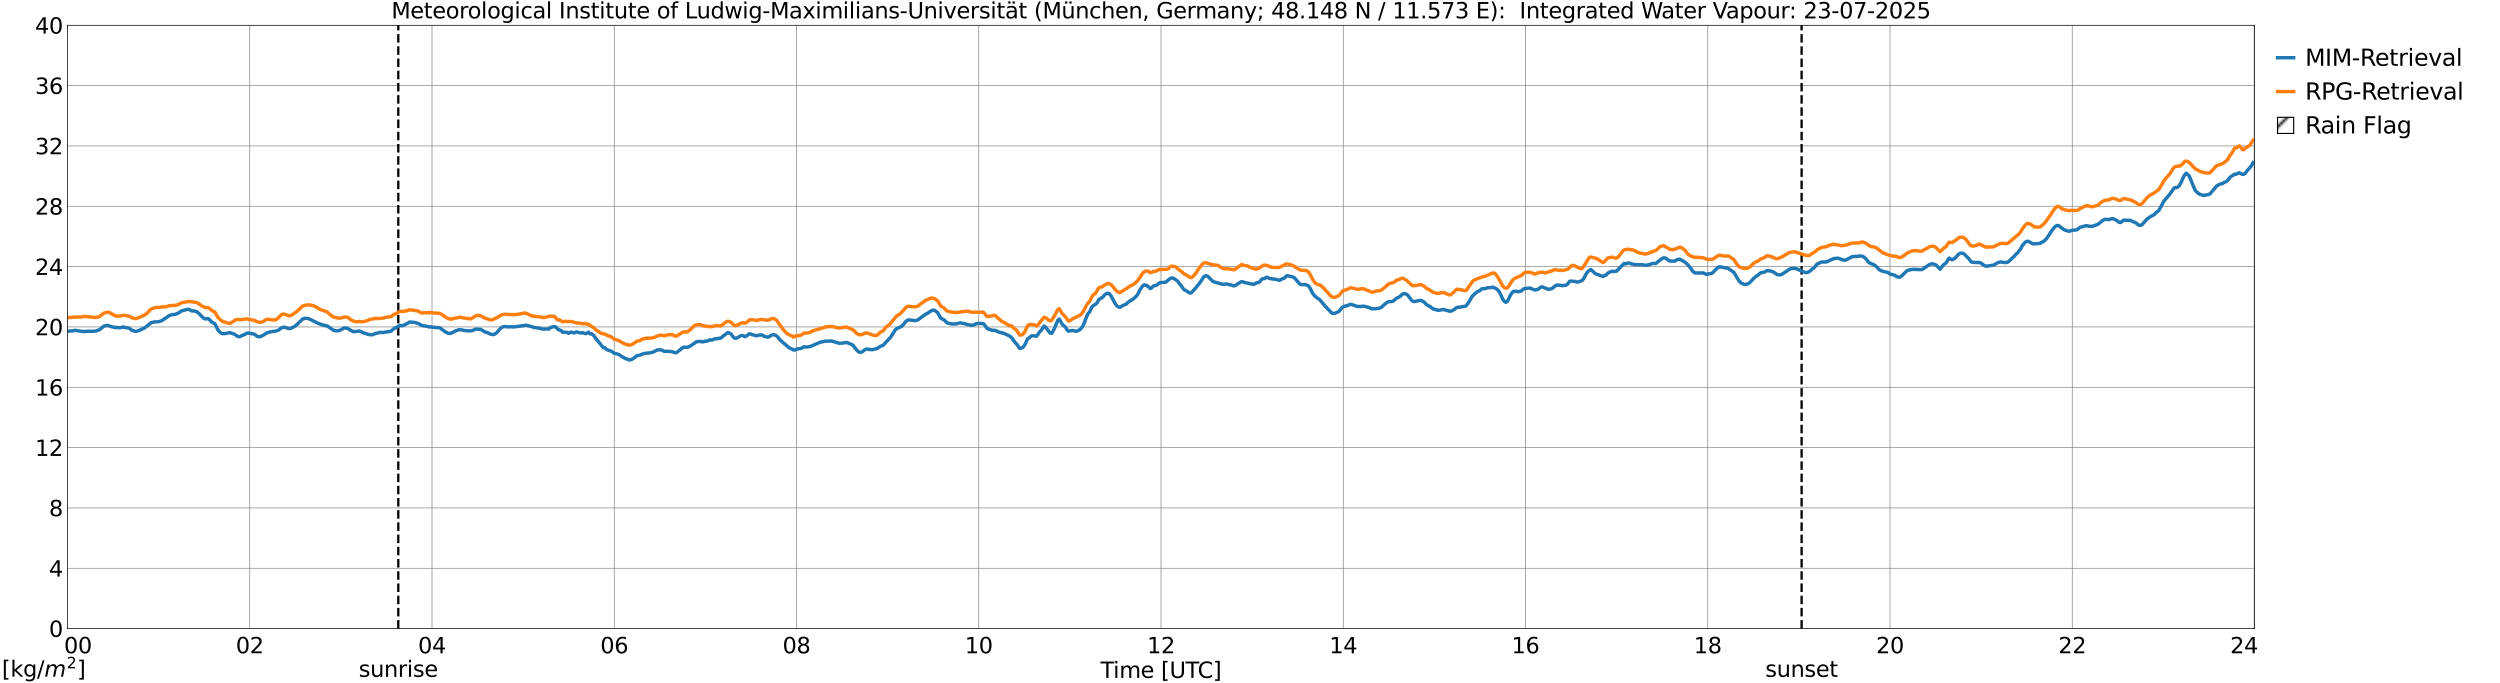 <?xml version="1.0" encoding="utf-8" standalone="no"?>
<!DOCTYPE svg PUBLIC "-//W3C//DTD SVG 1.1//EN"
  "http://www.w3.org/Graphics/SVG/1.1/DTD/svg11.dtd">
<svg xmlns:xlink="http://www.w3.org/1999/xlink" width="1085.4pt" height="296.64pt" viewBox="0 0 1085.4 296.64" xmlns="http://www.w3.org/2000/svg" version="1.1">
 <defs>
  <style type="text/css">*{stroke-linejoin: round; stroke-linecap: butt}</style>
 </defs>
 <g id="figure_1">
  <g id="patch_1">
   <path d="M 0 296.64 
L 1085.4 296.64 
L 1085.4 0 
L 0 0 
z
" style="fill: #ffffff"/>
  </g>
  <g id="axes_1">
   <g id="patch_2">
    <path d="M 29.306 272.909 
L 978.814 272.909 
L 978.814 10.976 
L 29.306 10.976 
z
" style="fill: #ffffff"/>
   </g>
   <g id="patch_3">
    <path d="M 978.814 272.909 
L 978.814 272.909 
L 978.814 10.976 
L 978.814 10.976 
z
" clip-path="url(#p63b96b5b54)" style="fill: #d3d3d3; stroke: #d3d3d3; stroke-linejoin: miter"/>
   </g>
   <g id="matplotlib.axis_1">
    <g id="xtick_1">
     <g id="line2d_1">
      <path d="M 29.306 272.909 
L 29.306 10.976 
" clip-path="url(#p63b96b5b54)" style="fill: none; stroke: #808080; stroke-width: 0.3; stroke-linecap: square"/>
     </g>
     <g id="line2d_2"/>
     <g id="text_1">
      <!--    00 -->
      <g transform="translate(18.733 283.627) scale(0.095 -0.095)">
       <defs>
        <path id="DejaVuSans-20" transform="scale(0.016)"/>
        <path id="DejaVuSans-30" d="M 2034 4250 
Q 1547 4250 1301 3770 
Q 1056 3291 1056 2328 
Q 1056 1369 1301 889 
Q 1547 409 2034 409 
Q 2525 409 2770 889 
Q 3016 1369 3016 2328 
Q 3016 3291 2770 3770 
Q 2525 4250 2034 4250 
z
M 2034 4750 
Q 2819 4750 3233 4129 
Q 3647 3509 3647 2328 
Q 3647 1150 3233 529 
Q 2819 -91 2034 -91 
Q 1250 -91 836 529 
Q 422 1150 422 2328 
Q 422 3509 836 4129 
Q 1250 4750 2034 4750 
z
" transform="scale(0.016)"/>
       </defs>
       <use xlink:href="#DejaVuSans-20"/>
       <use xlink:href="#DejaVuSans-20" transform="translate(31.787 0)"/>
       <use xlink:href="#DejaVuSans-20" transform="translate(63.574 0)"/>
       <use xlink:href="#DejaVuSans-30" transform="translate(95.361 0)"/>
       <use xlink:href="#DejaVuSans-30" transform="translate(158.984 0)"/>
      </g>
     </g>
    </g>
    <g id="xtick_2">
     <g id="line2d_3">
      <path d="M 108.431 272.909 
L 108.431 10.976 
" clip-path="url(#p63b96b5b54)" style="fill: none; stroke: #808080; stroke-width: 0.3; stroke-linecap: square"/>
     </g>
     <g id="line2d_4"/>
     <g id="text_2">
      <!-- 02 -->
      <g transform="translate(102.387 283.627) scale(0.095 -0.095)">
       <defs>
        <path id="DejaVuSans-32" d="M 1228 531 
L 3431 531 
L 3431 0 
L 469 0 
L 469 531 
Q 828 903 1448 1529 
Q 2069 2156 2228 2338 
Q 2531 2678 2651 2914 
Q 2772 3150 2772 3378 
Q 2772 3750 2511 3984 
Q 2250 4219 1831 4219 
Q 1534 4219 1204 4116 
Q 875 4013 500 3803 
L 500 4441 
Q 881 4594 1212 4672 
Q 1544 4750 1819 4750 
Q 2544 4750 2975 4387 
Q 3406 4025 3406 3419 
Q 3406 3131 3298 2873 
Q 3191 2616 2906 2266 
Q 2828 2175 2409 1742 
Q 1991 1309 1228 531 
z
" transform="scale(0.016)"/>
       </defs>
       <use xlink:href="#DejaVuSans-30"/>
       <use xlink:href="#DejaVuSans-32" transform="translate(63.623 0)"/>
      </g>
     </g>
    </g>
    <g id="xtick_3">
     <g id="line2d_5">
      <path d="M 187.557 272.909 
L 187.557 10.976 
" clip-path="url(#p63b96b5b54)" style="fill: none; stroke: #808080; stroke-width: 0.3; stroke-linecap: square"/>
     </g>
     <g id="line2d_6"/>
     <g id="text_3">
      <!-- 04 -->
      <g transform="translate(181.513 283.627) scale(0.095 -0.095)">
       <defs>
        <path id="DejaVuSans-34" d="M 2419 4116 
L 825 1625 
L 2419 1625 
L 2419 4116 
z
M 2253 4666 
L 3047 4666 
L 3047 1625 
L 3713 1625 
L 3713 1100 
L 3047 1100 
L 3047 0 
L 2419 0 
L 2419 1100 
L 313 1100 
L 313 1709 
L 2253 4666 
z
" transform="scale(0.016)"/>
       </defs>
       <use xlink:href="#DejaVuSans-30"/>
       <use xlink:href="#DejaVuSans-34" transform="translate(63.623 0)"/>
      </g>
     </g>
    </g>
    <g id="xtick_4">
     <g id="line2d_7">
      <path d="M 266.683 272.909 
L 266.683 10.976 
" clip-path="url(#p63b96b5b54)" style="fill: none; stroke: #808080; stroke-width: 0.3; stroke-linecap: square"/>
     </g>
     <g id="line2d_8"/>
     <g id="text_4">
      <!-- 06 -->
      <g transform="translate(260.638 283.627) scale(0.095 -0.095)">
       <defs>
        <path id="DejaVuSans-36" d="M 2113 2584 
Q 1688 2584 1439 2293 
Q 1191 2003 1191 1497 
Q 1191 994 1439 701 
Q 1688 409 2113 409 
Q 2538 409 2786 701 
Q 3034 994 3034 1497 
Q 3034 2003 2786 2293 
Q 2538 2584 2113 2584 
z
M 3366 4563 
L 3366 3988 
Q 3128 4100 2886 4159 
Q 2644 4219 2406 4219 
Q 1781 4219 1451 3797 
Q 1122 3375 1075 2522 
Q 1259 2794 1537 2939 
Q 1816 3084 2150 3084 
Q 2853 3084 3261 2657 
Q 3669 2231 3669 1497 
Q 3669 778 3244 343 
Q 2819 -91 2113 -91 
Q 1303 -91 875 529 
Q 447 1150 447 2328 
Q 447 3434 972 4092 
Q 1497 4750 2381 4750 
Q 2619 4750 2861 4703 
Q 3103 4656 3366 4563 
z
" transform="scale(0.016)"/>
       </defs>
       <use xlink:href="#DejaVuSans-30"/>
       <use xlink:href="#DejaVuSans-36" transform="translate(63.623 0)"/>
      </g>
     </g>
    </g>
    <g id="xtick_5">
     <g id="line2d_9">
      <path d="M 345.808 272.909 
L 345.808 10.976 
" clip-path="url(#p63b96b5b54)" style="fill: none; stroke: #808080; stroke-width: 0.3; stroke-linecap: square"/>
     </g>
     <g id="line2d_10"/>
     <g id="text_5">
      <!-- 08 -->
      <g transform="translate(339.764 283.627) scale(0.095 -0.095)">
       <defs>
        <path id="DejaVuSans-38" d="M 2034 2216 
Q 1584 2216 1326 1975 
Q 1069 1734 1069 1313 
Q 1069 891 1326 650 
Q 1584 409 2034 409 
Q 2484 409 2743 651 
Q 3003 894 3003 1313 
Q 3003 1734 2745 1975 
Q 2488 2216 2034 2216 
z
M 1403 2484 
Q 997 2584 770 2862 
Q 544 3141 544 3541 
Q 544 4100 942 4425 
Q 1341 4750 2034 4750 
Q 2731 4750 3128 4425 
Q 3525 4100 3525 3541 
Q 3525 3141 3298 2862 
Q 3072 2584 2669 2484 
Q 3125 2378 3379 2068 
Q 3634 1759 3634 1313 
Q 3634 634 3220 271 
Q 2806 -91 2034 -91 
Q 1263 -91 848 271 
Q 434 634 434 1313 
Q 434 1759 690 2068 
Q 947 2378 1403 2484 
z
M 1172 3481 
Q 1172 3119 1398 2916 
Q 1625 2713 2034 2713 
Q 2441 2713 2670 2916 
Q 2900 3119 2900 3481 
Q 2900 3844 2670 4047 
Q 2441 4250 2034 4250 
Q 1625 4250 1398 4047 
Q 1172 3844 1172 3481 
z
" transform="scale(0.016)"/>
       </defs>
       <use xlink:href="#DejaVuSans-30"/>
       <use xlink:href="#DejaVuSans-38" transform="translate(63.623 0)"/>
      </g>
     </g>
    </g>
    <g id="xtick_6">
     <g id="line2d_11">
      <path d="M 424.934 272.909 
L 424.934 10.976 
" clip-path="url(#p63b96b5b54)" style="fill: none; stroke: #808080; stroke-width: 0.3; stroke-linecap: square"/>
     </g>
     <g id="line2d_12"/>
     <g id="text_6">
      <!-- 10 -->
      <g transform="translate(418.89 283.627) scale(0.095 -0.095)">
       <defs>
        <path id="DejaVuSans-31" d="M 794 531 
L 1825 531 
L 1825 4091 
L 703 3866 
L 703 4441 
L 1819 4666 
L 2450 4666 
L 2450 531 
L 3481 531 
L 3481 0 
L 794 0 
L 794 531 
z
" transform="scale(0.016)"/>
       </defs>
       <use xlink:href="#DejaVuSans-31"/>
       <use xlink:href="#DejaVuSans-30" transform="translate(63.623 0)"/>
      </g>
     </g>
    </g>
    <g id="xtick_7">
     <g id="line2d_13">
      <path d="M 504.06 272.909 
L 504.06 10.976 
" clip-path="url(#p63b96b5b54)" style="fill: none; stroke: #808080; stroke-width: 0.3; stroke-linecap: square"/>
     </g>
     <g id="line2d_14"/>
     <g id="text_7">
      <!-- 12 -->
      <g transform="translate(498.015 283.627) scale(0.095 -0.095)">
       <use xlink:href="#DejaVuSans-31"/>
       <use xlink:href="#DejaVuSans-32" transform="translate(63.623 0)"/>
      </g>
     </g>
    </g>
    <g id="xtick_8">
     <g id="line2d_15">
      <path d="M 583.185 272.909 
L 583.185 10.976 
" clip-path="url(#p63b96b5b54)" style="fill: none; stroke: #808080; stroke-width: 0.3; stroke-linecap: square"/>
     </g>
     <g id="line2d_16"/>
     <g id="text_8">
      <!-- 14 -->
      <g transform="translate(577.141 283.627) scale(0.095 -0.095)">
       <use xlink:href="#DejaVuSans-31"/>
       <use xlink:href="#DejaVuSans-34" transform="translate(63.623 0)"/>
      </g>
     </g>
    </g>
    <g id="xtick_9">
     <g id="line2d_17">
      <path d="M 662.311 272.909 
L 662.311 10.976 
" clip-path="url(#p63b96b5b54)" style="fill: none; stroke: #808080; stroke-width: 0.3; stroke-linecap: square"/>
     </g>
     <g id="line2d_18"/>
     <g id="text_9">
      <!-- 16 -->
      <g transform="translate(656.267 283.627) scale(0.095 -0.095)">
       <use xlink:href="#DejaVuSans-31"/>
       <use xlink:href="#DejaVuSans-36" transform="translate(63.623 0)"/>
      </g>
     </g>
    </g>
    <g id="xtick_10">
     <g id="line2d_19">
      <path d="M 741.437 272.909 
L 741.437 10.976 
" clip-path="url(#p63b96b5b54)" style="fill: none; stroke: #808080; stroke-width: 0.3; stroke-linecap: square"/>
     </g>
     <g id="line2d_20"/>
     <g id="text_10">
      <!-- 18 -->
      <g transform="translate(735.392 283.627) scale(0.095 -0.095)">
       <use xlink:href="#DejaVuSans-31"/>
       <use xlink:href="#DejaVuSans-38" transform="translate(63.623 0)"/>
      </g>
     </g>
    </g>
    <g id="xtick_11">
     <g id="line2d_21">
      <path d="M 820.562 272.909 
L 820.562 10.976 
" clip-path="url(#p63b96b5b54)" style="fill: none; stroke: #808080; stroke-width: 0.3; stroke-linecap: square"/>
     </g>
     <g id="line2d_22"/>
     <g id="text_11">
      <!-- 20 -->
      <g transform="translate(814.518 283.627) scale(0.095 -0.095)">
       <use xlink:href="#DejaVuSans-32"/>
       <use xlink:href="#DejaVuSans-30" transform="translate(63.623 0)"/>
      </g>
     </g>
    </g>
    <g id="xtick_12">
     <g id="line2d_23">
      <path d="M 899.688 272.909 
L 899.688 10.976 
" clip-path="url(#p63b96b5b54)" style="fill: none; stroke: #808080; stroke-width: 0.3; stroke-linecap: square"/>
     </g>
     <g id="line2d_24"/>
     <g id="text_12">
      <!-- 22 -->
      <g transform="translate(893.644 283.627) scale(0.095 -0.095)">
       <use xlink:href="#DejaVuSans-32"/>
       <use xlink:href="#DejaVuSans-32" transform="translate(63.623 0)"/>
      </g>
     </g>
    </g>
    <g id="xtick_13">
     <g id="line2d_25">
      <path d="M 978.814 272.909 
L 978.814 10.976 
" clip-path="url(#p63b96b5b54)" style="fill: none; stroke: #808080; stroke-width: 0.3; stroke-linecap: square"/>
     </g>
     <g id="line2d_26"/>
     <g id="text_13">
      <!-- 24    -->
      <g transform="translate(968.241 283.627) scale(0.095 -0.095)">
       <use xlink:href="#DejaVuSans-32"/>
       <use xlink:href="#DejaVuSans-34" transform="translate(63.623 0)"/>
       <use xlink:href="#DejaVuSans-20" transform="translate(127.246 0)"/>
       <use xlink:href="#DejaVuSans-20" transform="translate(159.033 0)"/>
       <use xlink:href="#DejaVuSans-20" transform="translate(190.82 0)"/>
      </g>
     </g>
    </g>
    <g id="text_14">
     <!-- Time [UTC] -->
     <g transform="translate(477.806 294.322) scale(0.095 -0.095)">
      <defs>
       <path id="DejaVuSans-54" d="M -19 4666 
L 3928 4666 
L 3928 4134 
L 2272 4134 
L 2272 0 
L 1638 0 
L 1638 4134 
L -19 4134 
L -19 4666 
z
" transform="scale(0.016)"/>
       <path id="DejaVuSans-69" d="M 603 3500 
L 1178 3500 
L 1178 0 
L 603 0 
L 603 3500 
z
M 603 4863 
L 1178 4863 
L 1178 4134 
L 603 4134 
L 603 4863 
z
" transform="scale(0.016)"/>
       <path id="DejaVuSans-6d" d="M 3328 2828 
Q 3544 3216 3844 3400 
Q 4144 3584 4550 3584 
Q 5097 3584 5394 3201 
Q 5691 2819 5691 2113 
L 5691 0 
L 5113 0 
L 5113 2094 
Q 5113 2597 4934 2840 
Q 4756 3084 4391 3084 
Q 3944 3084 3684 2787 
Q 3425 2491 3425 1978 
L 3425 0 
L 2847 0 
L 2847 2094 
Q 2847 2600 2669 2842 
Q 2491 3084 2119 3084 
Q 1678 3084 1418 2786 
Q 1159 2488 1159 1978 
L 1159 0 
L 581 0 
L 581 3500 
L 1159 3500 
L 1159 2956 
Q 1356 3278 1631 3431 
Q 1906 3584 2284 3584 
Q 2666 3584 2933 3390 
Q 3200 3197 3328 2828 
z
" transform="scale(0.016)"/>
       <path id="DejaVuSans-65" d="M 3597 1894 
L 3597 1613 
L 953 1613 
Q 991 1019 1311 708 
Q 1631 397 2203 397 
Q 2534 397 2845 478 
Q 3156 559 3463 722 
L 3463 178 
Q 3153 47 2828 -22 
Q 2503 -91 2169 -91 
Q 1331 -91 842 396 
Q 353 884 353 1716 
Q 353 2575 817 3079 
Q 1281 3584 2069 3584 
Q 2775 3584 3186 3129 
Q 3597 2675 3597 1894 
z
M 3022 2063 
Q 3016 2534 2758 2815 
Q 2500 3097 2075 3097 
Q 1594 3097 1305 2825 
Q 1016 2553 972 2059 
L 3022 2063 
z
" transform="scale(0.016)"/>
       <path id="DejaVuSans-5b" d="M 550 4863 
L 1875 4863 
L 1875 4416 
L 1125 4416 
L 1125 -397 
L 1875 -397 
L 1875 -844 
L 550 -844 
L 550 4863 
z
" transform="scale(0.016)"/>
       <path id="DejaVuSans-55" d="M 556 4666 
L 1191 4666 
L 1191 1831 
Q 1191 1081 1462 751 
Q 1734 422 2344 422 
Q 2950 422 3222 751 
Q 3494 1081 3494 1831 
L 3494 4666 
L 4128 4666 
L 4128 1753 
Q 4128 841 3676 375 
Q 3225 -91 2344 -91 
Q 1459 -91 1007 375 
Q 556 841 556 1753 
L 556 4666 
z
" transform="scale(0.016)"/>
       <path id="DejaVuSans-43" d="M 4122 4306 
L 4122 3641 
Q 3803 3938 3442 4084 
Q 3081 4231 2675 4231 
Q 1875 4231 1450 3742 
Q 1025 3253 1025 2328 
Q 1025 1406 1450 917 
Q 1875 428 2675 428 
Q 3081 428 3442 575 
Q 3803 722 4122 1019 
L 4122 359 
Q 3791 134 3420 21 
Q 3050 -91 2638 -91 
Q 1578 -91 968 557 
Q 359 1206 359 2328 
Q 359 3453 968 4101 
Q 1578 4750 2638 4750 
Q 3056 4750 3426 4639 
Q 3797 4528 4122 4306 
z
" transform="scale(0.016)"/>
       <path id="DejaVuSans-5d" d="M 1947 4863 
L 1947 -844 
L 622 -844 
L 622 -397 
L 1369 -397 
L 1369 4416 
L 622 4416 
L 622 4863 
L 1947 4863 
z
" transform="scale(0.016)"/>
      </defs>
      <use xlink:href="#DejaVuSans-54"/>
      <use xlink:href="#DejaVuSans-69" transform="translate(57.959 0)"/>
      <use xlink:href="#DejaVuSans-6d" transform="translate(85.742 0)"/>
      <use xlink:href="#DejaVuSans-65" transform="translate(183.154 0)"/>
      <use xlink:href="#DejaVuSans-20" transform="translate(244.678 0)"/>
      <use xlink:href="#DejaVuSans-5b" transform="translate(276.465 0)"/>
      <use xlink:href="#DejaVuSans-55" transform="translate(315.479 0)"/>
      <use xlink:href="#DejaVuSans-54" transform="translate(388.672 0)"/>
      <use xlink:href="#DejaVuSans-43" transform="translate(443.881 0)"/>
      <use xlink:href="#DejaVuSans-5d" transform="translate(513.705 0)"/>
     </g>
    </g>
   </g>
   <g id="matplotlib.axis_2">
    <g id="ytick_1">
     <g id="line2d_27">
      <path d="M 29.306 272.909 
L 978.814 272.909 
" clip-path="url(#p63b96b5b54)" style="fill: none; stroke: #808080; stroke-width: 0.3; stroke-linecap: square"/>
     </g>
     <g id="line2d_28"/>
     <g id="text_15">
      <!-- 0 -->
      <g transform="translate(21.261 276.518) scale(0.095 -0.095)">
       <use xlink:href="#DejaVuSans-30"/>
      </g>
     </g>
    </g>
    <g id="ytick_2">
     <g id="line2d_29">
      <path d="M 29.306 246.715 
L 978.814 246.715 
" clip-path="url(#p63b96b5b54)" style="fill: none; stroke: #808080; stroke-width: 0.3; stroke-linecap: square"/>
     </g>
     <g id="line2d_30"/>
     <g id="text_16">
      <!-- 4 -->
      <g transform="translate(21.261 250.325) scale(0.095 -0.095)">
       <use xlink:href="#DejaVuSans-34"/>
      </g>
     </g>
    </g>
    <g id="ytick_3">
     <g id="line2d_31">
      <path d="M 29.306 220.522 
L 978.814 220.522 
" clip-path="url(#p63b96b5b54)" style="fill: none; stroke: #808080; stroke-width: 0.3; stroke-linecap: square"/>
     </g>
     <g id="line2d_32"/>
     <g id="text_17">
      <!-- 8 -->
      <g transform="translate(21.261 224.131) scale(0.095 -0.095)">
       <use xlink:href="#DejaVuSans-38"/>
      </g>
     </g>
    </g>
    <g id="ytick_4">
     <g id="line2d_33">
      <path d="M 29.306 194.329 
L 978.814 194.329 
" clip-path="url(#p63b96b5b54)" style="fill: none; stroke: #808080; stroke-width: 0.3; stroke-linecap: square"/>
     </g>
     <g id="line2d_34"/>
     <g id="text_18">
      <!-- 12 -->
      <g transform="translate(15.217 197.938) scale(0.095 -0.095)">
       <use xlink:href="#DejaVuSans-31"/>
       <use xlink:href="#DejaVuSans-32" transform="translate(63.623 0)"/>
      </g>
     </g>
    </g>
    <g id="ytick_5">
     <g id="line2d_35">
      <path d="M 29.306 168.136 
L 978.814 168.136 
" clip-path="url(#p63b96b5b54)" style="fill: none; stroke: #808080; stroke-width: 0.3; stroke-linecap: square"/>
     </g>
     <g id="line2d_36"/>
     <g id="text_19">
      <!-- 16 -->
      <g transform="translate(15.217 171.745) scale(0.095 -0.095)">
       <use xlink:href="#DejaVuSans-31"/>
       <use xlink:href="#DejaVuSans-36" transform="translate(63.623 0)"/>
      </g>
     </g>
    </g>
    <g id="ytick_6">
     <g id="line2d_37">
      <path d="M 29.306 141.942 
L 978.814 141.942 
" clip-path="url(#p63b96b5b54)" style="fill: none; stroke: #808080; stroke-width: 0.3; stroke-linecap: square"/>
     </g>
     <g id="line2d_38"/>
     <g id="text_20">
      <!-- 20 -->
      <g transform="translate(15.217 145.551) scale(0.095 -0.095)">
       <use xlink:href="#DejaVuSans-32"/>
       <use xlink:href="#DejaVuSans-30" transform="translate(63.623 0)"/>
      </g>
     </g>
    </g>
    <g id="ytick_7">
     <g id="line2d_39">
      <path d="M 29.306 115.749 
L 978.814 115.749 
" clip-path="url(#p63b96b5b54)" style="fill: none; stroke: #808080; stroke-width: 0.3; stroke-linecap: square"/>
     </g>
     <g id="line2d_40"/>
     <g id="text_21">
      <!-- 24 -->
      <g transform="translate(15.217 119.358) scale(0.095 -0.095)">
       <use xlink:href="#DejaVuSans-32"/>
       <use xlink:href="#DejaVuSans-34" transform="translate(63.623 0)"/>
      </g>
     </g>
    </g>
    <g id="ytick_8">
     <g id="line2d_41">
      <path d="M 29.306 89.556 
L 978.814 89.556 
" clip-path="url(#p63b96b5b54)" style="fill: none; stroke: #808080; stroke-width: 0.3; stroke-linecap: square"/>
     </g>
     <g id="line2d_42"/>
     <g id="text_22">
      <!-- 28 -->
      <g transform="translate(15.217 93.165) scale(0.095 -0.095)">
       <use xlink:href="#DejaVuSans-32"/>
       <use xlink:href="#DejaVuSans-38" transform="translate(63.623 0)"/>
      </g>
     </g>
    </g>
    <g id="ytick_9">
     <g id="line2d_43">
      <path d="M 29.306 63.362 
L 978.814 63.362 
" clip-path="url(#p63b96b5b54)" style="fill: none; stroke: #808080; stroke-width: 0.3; stroke-linecap: square"/>
     </g>
     <g id="line2d_44"/>
     <g id="text_23">
      <!-- 32 -->
      <g transform="translate(15.217 66.972) scale(0.095 -0.095)">
       <defs>
        <path id="DejaVuSans-33" d="M 2597 2516 
Q 3050 2419 3304 2112 
Q 3559 1806 3559 1356 
Q 3559 666 3084 287 
Q 2609 -91 1734 -91 
Q 1441 -91 1130 -33 
Q 819 25 488 141 
L 488 750 
Q 750 597 1062 519 
Q 1375 441 1716 441 
Q 2309 441 2620 675 
Q 2931 909 2931 1356 
Q 2931 1769 2642 2001 
Q 2353 2234 1838 2234 
L 1294 2234 
L 1294 2753 
L 1863 2753 
Q 2328 2753 2575 2939 
Q 2822 3125 2822 3475 
Q 2822 3834 2567 4026 
Q 2313 4219 1838 4219 
Q 1578 4219 1281 4162 
Q 984 4106 628 3988 
L 628 4550 
Q 988 4650 1302 4700 
Q 1616 4750 1894 4750 
Q 2613 4750 3031 4423 
Q 3450 4097 3450 3541 
Q 3450 3153 3228 2886 
Q 3006 2619 2597 2516 
z
" transform="scale(0.016)"/>
       </defs>
       <use xlink:href="#DejaVuSans-33"/>
       <use xlink:href="#DejaVuSans-32" transform="translate(63.623 0)"/>
      </g>
     </g>
    </g>
    <g id="ytick_10">
     <g id="line2d_45">
      <path d="M 29.306 37.169 
L 978.814 37.169 
" clip-path="url(#p63b96b5b54)" style="fill: none; stroke: #808080; stroke-width: 0.3; stroke-linecap: square"/>
     </g>
     <g id="line2d_46"/>
     <g id="text_24">
      <!-- 36 -->
      <g transform="translate(15.217 40.778) scale(0.095 -0.095)">
       <use xlink:href="#DejaVuSans-33"/>
       <use xlink:href="#DejaVuSans-36" transform="translate(63.623 0)"/>
      </g>
     </g>
    </g>
    <g id="ytick_11">
     <g id="line2d_47">
      <path d="M 29.306 10.976 
L 978.814 10.976 
" clip-path="url(#p63b96b5b54)" style="fill: none; stroke: #808080; stroke-width: 0.3; stroke-linecap: square"/>
     </g>
     <g id="line2d_48"/>
     <g id="text_25">
      <!-- 40 -->
      <g transform="translate(15.217 14.585) scale(0.095 -0.095)">
       <use xlink:href="#DejaVuSans-34"/>
       <use xlink:href="#DejaVuSans-30" transform="translate(63.623 0)"/>
      </g>
     </g>
    </g>
   </g>
   <g id="line2d_49">
    <path d="M 172.919 272.909 
L 172.919 10.976 
" clip-path="url(#p63b96b5b54)" style="fill: none; stroke-dasharray: 3.7,1.6; stroke-dashoffset: 0; stroke: #000000"/>
   </g>
   <g id="line2d_50">
    <path d="M 782.186 272.909 
L 782.186 10.976 
" clip-path="url(#p63b96b5b54)" style="fill: none; stroke-dasharray: 3.7,1.6; stroke-dashoffset: 0; stroke: #000000"/>
   </g>
   <g id="line2d_51">
    <path d="M 29.306 143.805 
L 31.943 143.586 
L 32.603 143.406 
L 35.9 143.928 
L 38.537 143.814 
L 40.515 143.825 
L 41.834 143.691 
L 43.153 143.149 
L 44.472 142.092 
L 45.131 141.594 
L 46.45 141.248 
L 47.768 141.591 
L 48.428 141.856 
L 49.087 141.947 
L 49.747 142.232 
L 50.406 142.109 
L 51.065 142.273 
L 52.384 142.247 
L 53.703 141.95 
L 54.362 142.253 
L 55.681 142.344 
L 56.34 142.671 
L 57 143.252 
L 58.319 143.732 
L 58.978 143.907 
L 60.297 143.519 
L 62.934 142.262 
L 65.572 140.126 
L 66.89 139.802 
L 68.869 139.673 
L 70.187 139.259 
L 72.166 137.923 
L 73.484 137.007 
L 74.803 136.529 
L 75.462 136.596 
L 76.781 136.249 
L 78.1 135.485 
L 78.759 134.972 
L 80.078 134.706 
L 80.737 134.404 
L 81.397 134.286 
L 82.056 134.354 
L 83.375 135.048 
L 84.034 134.933 
L 85.353 135.35 
L 86.013 135.789 
L 86.672 136.381 
L 87.331 137.158 
L 88.65 138.327 
L 89.309 138.507 
L 89.969 138.268 
L 90.628 138.467 
L 91.947 139.822 
L 93.266 140.578 
L 94.584 143.144 
L 95.244 143.961 
L 95.903 144.499 
L 96.563 144.873 
L 97.881 144.794 
L 99.86 144.418 
L 101.178 144.899 
L 101.838 145.147 
L 103.156 146.048 
L 103.816 146.211 
L 104.475 146.017 
L 105.135 145.642 
L 106.453 145.121 
L 107.113 144.686 
L 107.772 144.557 
L 110.41 145.075 
L 111.728 146.041 
L 112.388 146.196 
L 113.047 146.144 
L 114.366 145.52 
L 115.685 144.606 
L 117.003 144.187 
L 118.322 143.898 
L 119.641 143.785 
L 120.96 143.33 
L 121.619 142.734 
L 122.278 142.351 
L 122.938 142.106 
L 123.597 142.1 
L 125.575 142.702 
L 126.235 142.548 
L 127.553 141.914 
L 128.213 141.54 
L 131.51 138.411 
L 132.829 138.176 
L 134.147 138.394 
L 138.104 140.375 
L 140.082 141.086 
L 142.06 141.509 
L 144.038 142.856 
L 144.697 143.344 
L 146.016 143.682 
L 147.335 143.485 
L 148.654 142.838 
L 149.313 142.403 
L 150.632 142.486 
L 151.291 142.798 
L 153.269 143.996 
L 155.247 143.837 
L 155.907 143.724 
L 156.566 143.94 
L 157.885 144.556 
L 159.204 144.925 
L 159.863 145.246 
L 160.523 145.214 
L 161.182 145.398 
L 161.841 145.273 
L 163.16 144.738 
L 163.819 144.64 
L 165.138 144.255 
L 166.457 144.399 
L 167.116 144.208 
L 169.094 143.959 
L 169.754 143.741 
L 171.073 142.644 
L 172.391 142.044 
L 173.051 141.582 
L 173.71 141.264 
L 174.37 141.448 
L 175.029 141.31 
L 177.007 140.348 
L 177.666 139.886 
L 178.326 139.83 
L 179.645 139.97 
L 180.304 140.035 
L 181.623 140.46 
L 182.941 141.258 
L 184.26 141.479 
L 185.579 141.715 
L 186.238 141.961 
L 186.898 141.842 
L 187.557 142.046 
L 190.195 142.263 
L 190.854 142.25 
L 193.492 144.158 
L 194.81 144.763 
L 195.47 144.78 
L 196.788 144.24 
L 197.448 143.77 
L 199.426 143.11 
L 200.745 143.256 
L 201.404 143.472 
L 204.042 143.669 
L 205.36 143.448 
L 206.02 143.073 
L 206.679 142.846 
L 207.339 142.935 
L 208.657 142.977 
L 210.635 144.134 
L 211.954 144.566 
L 212.614 144.953 
L 213.932 145.282 
L 214.592 145.12 
L 215.251 144.771 
L 215.91 144.177 
L 217.229 142.631 
L 217.889 142.124 
L 218.548 141.848 
L 219.207 141.743 
L 220.526 141.932 
L 221.845 141.86 
L 223.164 141.949 
L 228.439 141.21 
L 230.417 141.668 
L 231.736 142.126 
L 234.373 142.527 
L 235.033 142.789 
L 237.011 142.874 
L 238.329 142.805 
L 238.989 142.188 
L 239.648 141.99 
L 240.967 141.789 
L 241.626 142.31 
L 242.286 143.05 
L 243.604 143.495 
L 244.264 144.258 
L 245.583 144.22 
L 246.242 144.332 
L 246.901 144.725 
L 247.561 144.272 
L 248.22 144.231 
L 248.88 144.479 
L 249.539 144.526 
L 250.198 144.096 
L 252.176 144.567 
L 252.836 144.394 
L 254.155 144.864 
L 254.814 144.657 
L 255.473 144.21 
L 256.133 144.974 
L 256.792 144.871 
L 257.451 145.392 
L 258.111 146.107 
L 258.77 147.107 
L 260.089 148.633 
L 261.408 150.352 
L 262.067 150.955 
L 262.726 151.005 
L 263.386 151.797 
L 265.364 152.462 
L 266.683 153.364 
L 268.661 153.88 
L 269.98 154.803 
L 270.639 155.12 
L 271.298 155.575 
L 273.277 156.275 
L 273.936 156.191 
L 274.595 155.882 
L 276.573 154.414 
L 277.892 154.191 
L 278.552 153.811 
L 279.87 153.433 
L 282.508 153.154 
L 283.827 152.757 
L 285.145 152.015 
L 285.805 151.903 
L 287.124 151.887 
L 288.442 152.56 
L 289.761 152.496 
L 291.739 152.677 
L 292.399 152.871 
L 293.058 153.184 
L 293.717 153.09 
L 296.355 150.98 
L 297.014 150.721 
L 298.333 150.815 
L 298.992 150.618 
L 299.652 150.274 
L 302.289 148.451 
L 302.949 148.276 
L 304.267 148.237 
L 304.927 148.467 
L 306.246 148.135 
L 306.905 148.138 
L 308.224 147.522 
L 308.883 147.698 
L 309.543 147.5 
L 310.202 147.117 
L 310.861 147.128 
L 312.18 146.882 
L 312.839 146.819 
L 313.499 146.365 
L 314.158 145.711 
L 314.818 145.331 
L 315.477 144.719 
L 316.136 144.361 
L 317.455 145.075 
L 318.114 146.048 
L 318.774 146.711 
L 319.433 146.896 
L 320.093 146.659 
L 321.411 145.871 
L 322.071 145.659 
L 322.73 145.768 
L 323.39 146.18 
L 324.049 145.9 
L 325.368 144.896 
L 326.027 145.061 
L 326.686 145.343 
L 328.665 145.809 
L 329.324 145.507 
L 330.643 145.379 
L 331.961 146.06 
L 333.28 146.388 
L 333.94 146.195 
L 334.599 145.675 
L 335.258 145.398 
L 335.918 145.304 
L 336.577 145.483 
L 337.236 145.918 
L 337.896 146.595 
L 338.555 147.466 
L 339.874 148.662 
L 341.852 150.345 
L 342.512 150.92 
L 343.83 151.531 
L 344.49 151.966 
L 345.149 151.93 
L 345.808 151.594 
L 347.787 151.256 
L 349.105 150.572 
L 350.424 150.669 
L 351.743 150.453 
L 355.04 149.049 
L 355.699 148.698 
L 358.337 148.097 
L 359.655 148.135 
L 360.974 148.025 
L 364.271 149.036 
L 365.59 148.984 
L 367.568 148.656 
L 370.206 149.775 
L 372.184 152.252 
L 372.843 152.789 
L 373.502 152.994 
L 374.162 152.842 
L 375.481 151.847 
L 376.14 151.589 
L 376.799 151.59 
L 378.118 151.824 
L 378.777 151.821 
L 380.756 151.343 
L 382.074 150.437 
L 383.393 149.902 
L 386.69 146.378 
L 388.668 143.281 
L 389.328 142.672 
L 391.306 141.754 
L 391.965 141.227 
L 393.284 139.562 
L 393.943 139.06 
L 394.603 138.883 
L 397.24 139.21 
L 397.899 139.123 
L 398.559 138.852 
L 401.856 136.396 
L 402.515 136.132 
L 404.493 134.82 
L 405.153 134.642 
L 405.812 134.78 
L 407.131 135.789 
L 408.45 138.169 
L 409.768 138.793 
L 410.428 139.388 
L 411.087 140.169 
L 413.065 140.645 
L 414.384 140.637 
L 415.043 140.661 
L 416.362 140.273 
L 417.022 140.173 
L 417.681 140.389 
L 418.34 140.406 
L 419.659 140.806 
L 420.318 141.011 
L 420.978 141.053 
L 421.637 141.216 
L 422.956 141.089 
L 423.615 140.612 
L 424.934 140.404 
L 426.912 140.489 
L 427.572 141.159 
L 428.231 142.217 
L 428.89 142.752 
L 430.869 143.453 
L 431.528 143.372 
L 432.187 143.492 
L 433.506 144.112 
L 436.144 144.821 
L 436.803 145.21 
L 437.462 145.448 
L 438.781 146.171 
L 439.44 146.911 
L 440.759 148.756 
L 441.419 149.386 
L 442.737 151.297 
L 443.397 151.155 
L 444.056 150.858 
L 444.716 150.044 
L 445.375 148.818 
L 446.034 147.281 
L 447.353 146.223 
L 448.012 145.778 
L 449.331 145.803 
L 449.991 145.987 
L 450.65 145.178 
L 451.309 144.15 
L 451.969 143.521 
L 453.287 141.563 
L 453.947 142.067 
L 455.925 144.615 
L 456.584 144.733 
L 457.244 143.659 
L 457.903 142.372 
L 459.222 139.122 
L 459.881 138.526 
L 461.2 140.817 
L 462.519 141.978 
L 463.178 143.021 
L 463.838 143.786 
L 465.156 143.537 
L 465.816 143.498 
L 467.134 143.835 
L 467.794 143.665 
L 468.453 143.354 
L 469.113 142.876 
L 469.772 142.089 
L 470.431 140.973 
L 471.75 137.528 
L 472.409 136.073 
L 473.069 135.417 
L 473.728 133.881 
L 474.388 132.897 
L 475.706 132.048 
L 476.366 131.387 
L 477.025 130.084 
L 477.685 129.636 
L 478.344 129.324 
L 479.003 128.741 
L 479.663 127.97 
L 480.322 127.502 
L 480.981 127.291 
L 481.641 127.585 
L 482.3 128.379 
L 484.278 131.993 
L 484.938 132.798 
L 485.597 133.274 
L 486.256 133.424 
L 487.575 132.591 
L 488.894 132.068 
L 490.213 130.862 
L 491.532 130.12 
L 492.191 129.673 
L 493.51 128.431 
L 494.169 127.41 
L 494.828 125.97 
L 495.488 124.928 
L 496.147 124.114 
L 496.807 123.647 
L 497.466 123.829 
L 498.125 124.152 
L 498.785 124.652 
L 499.444 125.318 
L 500.103 124.893 
L 500.763 124.112 
L 502.082 123.906 
L 503.4 122.786 
L 504.06 122.658 
L 506.038 122.577 
L 508.016 120.93 
L 508.675 120.662 
L 509.335 120.769 
L 509.994 121.114 
L 511.313 122.062 
L 511.972 123.076 
L 512.632 123.799 
L 513.95 125.647 
L 515.929 126.802 
L 516.588 127.267 
L 517.247 127.1 
L 519.226 124.918 
L 520.544 123.242 
L 521.204 122.384 
L 522.522 120.332 
L 523.182 119.774 
L 523.841 119.725 
L 524.501 120.091 
L 526.479 122.062 
L 527.138 122.398 
L 530.435 123.344 
L 531.094 123.423 
L 532.413 123.278 
L 534.391 123.732 
L 535.71 124.142 
L 536.369 123.909 
L 537.688 123.021 
L 539.007 122.256 
L 539.666 122.378 
L 540.326 122.649 
L 542.304 123.036 
L 543.623 123.354 
L 544.282 123.491 
L 545.601 122.757 
L 546.26 122.727 
L 546.919 122.321 
L 547.579 121.427 
L 548.238 120.98 
L 548.898 120.996 
L 549.557 120.558 
L 550.216 120.367 
L 550.876 120.771 
L 551.535 121.01 
L 552.195 120.982 
L 552.854 121.191 
L 553.513 121.168 
L 555.491 121.731 
L 556.81 120.988 
L 557.47 120.87 
L 558.129 120.171 
L 558.788 119.665 
L 561.426 120.29 
L 562.085 120.715 
L 563.404 122.299 
L 564.063 123.035 
L 564.723 123.522 
L 565.382 123.587 
L 566.701 123.561 
L 568.02 124.062 
L 568.679 124.953 
L 569.998 127.444 
L 570.657 128.328 
L 571.976 129.449 
L 572.635 129.866 
L 573.295 130.457 
L 575.273 132.837 
L 577.91 135.63 
L 578.57 136.07 
L 579.229 136.087 
L 579.889 135.858 
L 581.207 135.269 
L 581.867 134.548 
L 582.526 133.639 
L 583.185 133.129 
L 585.164 132.635 
L 585.823 132.256 
L 586.482 132.12 
L 588.46 132.743 
L 589.12 133.063 
L 591.098 133.056 
L 591.757 132.91 
L 592.417 132.975 
L 594.395 133.529 
L 595.054 133.88 
L 595.714 134.103 
L 597.692 133.962 
L 599.011 133.744 
L 599.67 133.469 
L 600.989 132.267 
L 602.307 131.218 
L 602.967 130.938 
L 604.286 130.917 
L 604.945 130.669 
L 606.264 129.503 
L 607.582 128.897 
L 608.901 127.693 
L 609.561 127.473 
L 610.22 127.552 
L 610.879 127.869 
L 611.539 128.616 
L 612.858 130.374 
L 613.517 130.867 
L 614.176 130.922 
L 615.495 130.624 
L 616.814 130.381 
L 618.133 131.021 
L 619.451 132.363 
L 620.77 133.006 
L 622.089 134.056 
L 624.067 134.655 
L 624.726 134.704 
L 626.045 134.487 
L 626.705 134.368 
L 629.342 135.117 
L 630.001 135.087 
L 631.32 134.426 
L 631.98 133.816 
L 632.639 133.445 
L 633.958 133.328 
L 635.276 133.065 
L 635.936 133.024 
L 636.595 132.729 
L 637.914 130.824 
L 639.233 128.553 
L 641.211 126.757 
L 642.53 126.158 
L 643.189 125.443 
L 643.848 125.291 
L 644.508 125.363 
L 645.167 125.211 
L 645.827 124.88 
L 647.145 124.894 
L 647.805 124.715 
L 648.464 124.778 
L 649.783 125.472 
L 650.442 126.089 
L 651.102 127.017 
L 652.42 129.842 
L 653.08 130.791 
L 653.739 131.268 
L 654.399 130.905 
L 655.058 129.674 
L 655.717 128.193 
L 656.377 127.225 
L 657.036 126.514 
L 658.355 126.45 
L 659.014 126.669 
L 660.333 126.394 
L 661.652 125.33 
L 664.289 125.042 
L 666.267 125.916 
L 666.927 125.757 
L 667.586 125.716 
L 668.905 124.693 
L 669.564 124.517 
L 671.542 125.349 
L 672.202 125.638 
L 673.521 125.365 
L 674.18 124.995 
L 675.499 123.926 
L 676.158 123.716 
L 676.817 123.856 
L 677.477 123.849 
L 678.136 124.049 
L 680.114 123.764 
L 680.774 123.148 
L 681.433 122.152 
L 682.092 122.05 
L 684.071 122.22 
L 684.73 122.52 
L 685.389 122.354 
L 686.708 121.878 
L 687.368 121.275 
L 688.686 118.859 
L 689.346 117.934 
L 690.664 116.982 
L 692.643 118.812 
L 693.961 119.258 
L 694.621 119.613 
L 695.28 119.75 
L 695.939 120.07 
L 696.599 119.614 
L 697.258 119.487 
L 697.918 118.698 
L 698.577 118.246 
L 699.896 117.732 
L 700.555 117.927 
L 701.215 117.754 
L 701.874 117.71 
L 703.193 116.319 
L 705.171 114.349 
L 705.83 114.583 
L 706.49 114.301 
L 707.149 114.191 
L 707.808 114.335 
L 708.468 114.656 
L 709.127 114.687 
L 709.786 114.913 
L 711.765 114.923 
L 713.083 114.918 
L 714.402 115.23 
L 716.38 114.782 
L 717.04 114.473 
L 717.699 114.363 
L 718.358 114.412 
L 719.018 114.334 
L 719.677 113.696 
L 720.996 112.755 
L 721.655 112.245 
L 722.315 111.945 
L 722.974 112.003 
L 723.633 112.375 
L 724.293 112.959 
L 724.952 113.309 
L 726.93 113.393 
L 727.59 113.117 
L 728.249 112.653 
L 728.909 112.571 
L 729.568 112.64 
L 731.546 113.806 
L 732.865 115.046 
L 734.184 116.65 
L 734.843 117.659 
L 735.502 118.285 
L 736.162 118.533 
L 736.821 118.476 
L 737.48 118.553 
L 738.14 118.492 
L 739.459 118.49 
L 740.777 119.077 
L 741.437 119.008 
L 743.415 118.575 
L 745.393 116.509 
L 746.052 115.976 
L 746.712 115.828 
L 748.69 116.212 
L 749.349 116.406 
L 750.009 116.361 
L 752.646 118.131 
L 753.306 119.096 
L 754.624 121.385 
L 755.284 122.24 
L 755.943 122.892 
L 757.262 123.454 
L 757.921 123.491 
L 758.581 123.353 
L 759.24 123.05 
L 760.559 121.812 
L 761.218 120.993 
L 762.537 119.854 
L 763.196 119.548 
L 763.856 118.882 
L 764.515 118.434 
L 765.834 118.197 
L 766.493 117.892 
L 767.153 117.441 
L 768.471 117.647 
L 769.131 117.762 
L 769.79 118.017 
L 771.768 119.304 
L 773.087 119.287 
L 773.746 119.023 
L 777.043 116.815 
L 777.703 116.611 
L 779.021 116.507 
L 779.681 116.591 
L 782.318 117.725 
L 783.637 118.271 
L 784.296 118.34 
L 784.956 118.183 
L 785.615 117.841 
L 786.934 116.728 
L 787.593 116.281 
L 788.912 114.639 
L 790.89 113.733 
L 792.868 113.758 
L 794.847 112.841 
L 796.165 112.283 
L 797.484 112.085 
L 798.143 112.125 
L 799.462 112.628 
L 800.781 113.008 
L 801.44 112.863 
L 803.419 111.827 
L 804.078 111.448 
L 808.034 111.136 
L 808.694 111.293 
L 809.353 111.707 
L 810.012 112.281 
L 811.331 113.905 
L 811.99 114.336 
L 813.309 114.808 
L 814.628 115.671 
L 815.947 117.16 
L 817.265 117.734 
L 819.244 118.195 
L 819.903 118.417 
L 820.562 119.006 
L 822.541 119.456 
L 823.2 119.901 
L 823.859 120.21 
L 824.519 120.391 
L 825.178 120.148 
L 825.837 119.597 
L 827.816 117.633 
L 828.475 117.299 
L 830.453 116.921 
L 834.409 117.073 
L 837.706 114.835 
L 838.366 114.608 
L 839.025 114.5 
L 840.344 114.958 
L 841.003 115.514 
L 842.322 116.877 
L 843.641 115.098 
L 844.959 114.066 
L 845.619 112.941 
L 846.278 112.046 
L 846.938 112.547 
L 847.597 112.737 
L 848.256 112.446 
L 848.916 111.951 
L 850.235 110.451 
L 850.894 110.015 
L 851.553 109.906 
L 852.213 109.971 
L 852.872 110.378 
L 854.85 112.372 
L 855.51 113.336 
L 856.169 113.892 
L 856.828 113.898 
L 858.806 113.995 
L 859.466 113.97 
L 860.125 114.28 
L 861.444 115.248 
L 862.103 115.527 
L 862.763 115.534 
L 864.082 115.346 
L 865.4 115.141 
L 867.378 114.07 
L 868.038 113.832 
L 868.697 113.722 
L 870.016 113.985 
L 871.335 113.967 
L 871.994 113.591 
L 874.632 111.125 
L 875.291 110.32 
L 875.95 109.776 
L 877.269 108.042 
L 877.929 106.732 
L 879.247 105.178 
L 879.907 104.795 
L 880.566 104.73 
L 882.544 105.839 
L 884.522 105.833 
L 885.182 105.663 
L 885.841 105.622 
L 886.5 105.159 
L 887.16 104.916 
L 888.479 103.681 
L 891.116 99.71 
L 891.775 98.86 
L 892.435 98.233 
L 893.094 97.864 
L 893.754 97.95 
L 895.732 99.442 
L 896.391 99.866 
L 898.369 100.448 
L 899.029 100.137 
L 899.688 99.987 
L 901.666 99.786 
L 902.326 99.331 
L 902.985 98.713 
L 905.622 97.998 
L 906.282 98.042 
L 906.941 98.232 
L 908.26 98.282 
L 909.579 97.849 
L 910.898 97.358 
L 912.876 95.714 
L 913.535 95.361 
L 914.194 95.213 
L 915.513 95.349 
L 916.832 94.949 
L 917.491 94.971 
L 918.81 95.62 
L 920.129 96.55 
L 920.788 96.613 
L 921.448 95.958 
L 922.107 95.57 
L 924.085 95.667 
L 924.745 95.612 
L 926.063 96.272 
L 926.723 96.439 
L 927.382 96.821 
L 928.701 97.814 
L 929.36 97.849 
L 930.02 97.487 
L 931.338 96.024 
L 931.998 95.223 
L 933.316 94.268 
L 935.295 93.152 
L 935.954 92.424 
L 937.273 91.382 
L 939.251 87.715 
L 939.91 86.787 
L 941.888 84.543 
L 943.867 81.66 
L 944.526 81.402 
L 945.185 81.42 
L 945.845 80.957 
L 946.504 79.996 
L 947.163 78.712 
L 947.823 77.12 
L 948.482 75.969 
L 949.142 75.181 
L 950.46 76.389 
L 953.098 82.779 
L 954.417 83.924 
L 955.076 84.352 
L 956.395 84.763 
L 957.054 84.806 
L 959.032 84.42 
L 959.692 83.967 
L 962.329 80.804 
L 963.648 80.006 
L 964.967 79.671 
L 965.626 79.197 
L 966.285 78.983 
L 966.945 78.533 
L 968.264 76.905 
L 970.242 75.596 
L 970.901 75.634 
L 972.22 75.008 
L 973.539 75.693 
L 974.198 75.687 
L 974.857 75.141 
L 975.517 74.227 
L 977.495 71.985 
L 978.154 70.654 
L 978.154 70.654 
" clip-path="url(#p63b96b5b54)" style="fill: none; stroke: #1f77b4; stroke-width: 1.5; stroke-linecap: square"/>
   </g>
   <g id="line2d_52">
    <path d="M 29.306 137.935 
L 31.943 137.731 
L 32.603 137.574 
L 33.262 137.692 
L 34.581 137.641 
L 35.24 137.668 
L 36.559 137.354 
L 41.175 137.812 
L 41.834 137.821 
L 43.153 137.45 
L 44.472 136.427 
L 45.131 135.913 
L 47.109 135.486 
L 50.406 137.274 
L 52.384 137.163 
L 53.703 136.893 
L 54.362 136.914 
L 56.34 137.359 
L 57 137.818 
L 58.319 138.271 
L 58.978 138.34 
L 60.297 137.881 
L 62.934 136.691 
L 63.594 136.17 
L 65.572 134.194 
L 67.55 133.537 
L 68.209 133.449 
L 68.869 133.483 
L 70.847 133.165 
L 71.506 133.264 
L 72.825 132.971 
L 73.484 132.718 
L 76.122 132.575 
L 77.441 132.197 
L 78.759 131.444 
L 82.056 130.877 
L 82.716 131.008 
L 83.375 131.002 
L 85.353 131.383 
L 86.013 131.694 
L 87.991 133.059 
L 89.309 133.575 
L 89.969 133.524 
L 90.628 133.617 
L 91.947 134.795 
L 93.266 135.465 
L 94.584 137.728 
L 95.903 139.036 
L 96.563 139.501 
L 99.2 140.335 
L 99.86 140.452 
L 101.178 139.619 
L 101.838 139.144 
L 102.497 138.841 
L 103.156 138.665 
L 104.475 138.829 
L 107.113 138.462 
L 108.431 138.765 
L 110.41 139.024 
L 111.069 139.457 
L 112.388 139.891 
L 113.707 139.83 
L 115.025 139.137 
L 115.685 138.638 
L 116.344 138.596 
L 118.322 138.894 
L 119.641 138.854 
L 120.3 138.452 
L 120.96 137.891 
L 122.278 136.537 
L 122.938 136.375 
L 123.597 136.46 
L 125.575 137.157 
L 126.894 136.662 
L 128.872 135.251 
L 130.191 133.976 
L 131.51 132.786 
L 133.488 132.369 
L 134.807 132.431 
L 136.125 132.754 
L 137.444 133.362 
L 138.763 134.23 
L 140.741 134.984 
L 141.4 135.126 
L 142.06 135.478 
L 143.379 136.634 
L 144.697 137.619 
L 146.676 138.087 
L 147.335 138.146 
L 147.994 138.075 
L 149.313 137.704 
L 149.972 137.653 
L 150.632 137.716 
L 151.291 137.976 
L 151.951 138.576 
L 153.269 139.347 
L 154.588 139.712 
L 155.907 139.572 
L 157.226 139.735 
L 159.863 139.121 
L 160.523 138.704 
L 163.16 138.193 
L 163.819 138.306 
L 166.457 138.145 
L 167.116 137.841 
L 167.776 137.694 
L 169.094 137.588 
L 169.754 137.46 
L 171.073 136.488 
L 172.391 135.978 
L 173.051 135.463 
L 173.71 135.106 
L 174.37 135.262 
L 175.688 135.105 
L 176.348 134.974 
L 177.666 134.547 
L 178.985 134.614 
L 180.963 134.929 
L 181.623 135.13 
L 182.941 135.909 
L 184.26 135.775 
L 186.238 135.79 
L 186.898 135.587 
L 187.557 135.817 
L 190.854 136.032 
L 192.173 136.717 
L 193.492 137.756 
L 195.47 138.591 
L 196.129 138.517 
L 197.448 138.14 
L 198.767 137.948 
L 199.426 137.718 
L 204.042 138.456 
L 204.701 138.325 
L 206.02 137.403 
L 206.679 137.042 
L 207.339 136.926 
L 208.657 137.081 
L 210.635 138.177 
L 211.954 138.528 
L 212.614 138.864 
L 213.273 138.893 
L 213.932 138.79 
L 215.251 138.158 
L 216.57 137.401 
L 217.889 136.624 
L 219.207 136.445 
L 219.867 136.427 
L 220.526 136.552 
L 223.823 136.593 
L 225.801 136.297 
L 227.779 135.888 
L 228.439 136.017 
L 229.757 136.598 
L 230.417 136.967 
L 231.736 137.312 
L 235.033 137.639 
L 235.692 137.903 
L 236.351 137.86 
L 238.329 137.34 
L 238.989 137.284 
L 239.648 137.345 
L 240.308 137.293 
L 240.967 137.51 
L 241.626 138.441 
L 242.286 138.924 
L 242.945 138.864 
L 244.264 139.717 
L 245.583 139.488 
L 246.242 139.618 
L 247.561 139.567 
L 248.22 139.6 
L 250.198 140.194 
L 251.517 140.266 
L 252.836 140.492 
L 254.155 140.467 
L 254.814 140.784 
L 255.473 140.725 
L 256.133 141.28 
L 258.111 142.505 
L 258.77 143.275 
L 260.089 144.117 
L 260.748 144.568 
L 261.408 144.845 
L 262.726 145.062 
L 263.386 145.511 
L 265.364 146.26 
L 266.683 147.275 
L 268.661 147.852 
L 269.98 148.723 
L 270.639 148.981 
L 271.298 149.368 
L 273.277 149.911 
L 274.595 149.462 
L 276.573 148.112 
L 277.892 147.853 
L 278.552 147.382 
L 279.211 147.107 
L 281.189 146.755 
L 282.508 146.831 
L 284.486 146.367 
L 285.145 145.955 
L 285.805 145.731 
L 287.124 145.49 
L 288.442 145.804 
L 289.761 145.382 
L 291.739 145.293 
L 292.399 145.485 
L 293.058 145.899 
L 293.717 145.912 
L 296.355 144.261 
L 297.014 144.069 
L 298.333 144.151 
L 299.652 143.154 
L 300.971 141.896 
L 301.63 141.236 
L 302.949 140.937 
L 304.267 141.004 
L 304.927 141.311 
L 307.564 141.83 
L 308.224 141.731 
L 308.883 141.849 
L 310.861 141.385 
L 311.521 141.364 
L 312.18 141.49 
L 312.839 141.5 
L 313.499 141.138 
L 315.477 139.612 
L 316.136 139.461 
L 317.455 139.918 
L 318.114 140.724 
L 318.774 141.28 
L 319.433 141.353 
L 320.752 140.875 
L 321.411 140.437 
L 322.071 140.192 
L 322.73 140.161 
L 323.39 140.325 
L 324.049 140.04 
L 324.708 139.521 
L 325.368 138.853 
L 326.686 138.841 
L 327.346 138.866 
L 328.665 139.173 
L 329.324 138.895 
L 330.643 138.664 
L 333.28 139.057 
L 333.94 138.921 
L 334.599 138.476 
L 335.258 138.3 
L 335.918 138.332 
L 336.577 138.615 
L 337.236 139.107 
L 339.874 142.845 
L 341.193 144.37 
L 342.512 145.349 
L 343.83 145.8 
L 344.49 146.334 
L 345.808 145.786 
L 347.787 145.528 
L 349.105 144.602 
L 350.424 144.604 
L 351.743 144.231 
L 353.062 143.552 
L 355.699 142.794 
L 357.677 142.287 
L 358.337 141.951 
L 359.655 141.833 
L 360.974 141.729 
L 364.271 142.416 
L 365.59 142.286 
L 366.909 141.995 
L 367.568 141.982 
L 368.887 142.607 
L 370.206 143.071 
L 370.865 143.664 
L 371.524 144.448 
L 372.843 145.325 
L 374.162 145.33 
L 375.481 144.67 
L 376.14 144.541 
L 377.459 144.924 
L 378.777 145.438 
L 380.096 145.652 
L 380.756 145.58 
L 382.074 144.345 
L 383.393 143.662 
L 384.712 141.912 
L 386.031 141.067 
L 387.349 139.492 
L 389.328 137.178 
L 390.646 136.35 
L 391.965 135.055 
L 393.284 133.491 
L 393.943 133.06 
L 394.603 132.961 
L 395.262 133.075 
L 397.24 133.207 
L 397.899 133.095 
L 398.559 132.851 
L 401.856 130.371 
L 402.515 130.164 
L 403.834 129.53 
L 404.493 129.377 
L 405.812 129.639 
L 407.131 130.678 
L 408.45 132.887 
L 409.768 133.636 
L 411.087 135.006 
L 413.065 135.503 
L 415.043 135.703 
L 416.362 135.572 
L 417.022 135.347 
L 417.681 135.365 
L 419 135.144 
L 420.318 135.148 
L 420.978 135.275 
L 421.637 135.561 
L 424.934 135.539 
L 426.912 135.518 
L 427.572 136.246 
L 428.231 137.182 
L 428.89 137.425 
L 430.209 137.191 
L 430.869 137.159 
L 431.528 136.807 
L 432.187 137.037 
L 432.847 137.771 
L 434.165 138.776 
L 434.825 139.481 
L 436.144 140.092 
L 438.122 141.388 
L 438.781 141.316 
L 439.44 141.725 
L 440.1 142.419 
L 441.419 143.45 
L 442.737 145.504 
L 443.397 145.446 
L 444.056 145.201 
L 444.716 144.372 
L 445.375 143.125 
L 446.034 141.582 
L 446.694 140.978 
L 447.353 140.847 
L 448.012 140.851 
L 449.331 141.14 
L 449.991 141.524 
L 450.65 141.047 
L 451.969 139.288 
L 453.287 137.775 
L 453.947 137.928 
L 454.606 138.357 
L 455.266 138.928 
L 455.925 139.33 
L 456.584 139.035 
L 457.903 136.953 
L 459.222 134.413 
L 459.881 134 
L 461.2 136.219 
L 462.519 137.485 
L 463.838 139.382 
L 464.497 139.199 
L 465.156 138.827 
L 465.816 138.315 
L 467.134 137.754 
L 469.113 136.733 
L 469.772 135.993 
L 470.431 135.025 
L 471.75 132.463 
L 472.409 131.479 
L 473.069 130.849 
L 474.388 128.268 
L 475.706 127.274 
L 477.025 124.972 
L 477.685 124.698 
L 478.344 124.607 
L 479.663 123.727 
L 480.981 123.049 
L 481.641 123.146 
L 482.3 123.535 
L 482.96 124.145 
L 484.278 125.852 
L 484.938 126.449 
L 485.597 126.889 
L 486.256 127.001 
L 489.553 124.965 
L 490.213 124.402 
L 491.532 123.788 
L 492.191 123.407 
L 493.51 122.311 
L 494.169 121.53 
L 496.147 118.548 
L 496.807 117.967 
L 497.466 117.696 
L 498.125 117.665 
L 498.785 117.871 
L 499.444 118.393 
L 500.103 118.241 
L 500.763 117.878 
L 502.082 117.685 
L 502.741 117.251 
L 503.4 116.967 
L 504.06 117.017 
L 506.697 116.886 
L 507.357 116.619 
L 508.016 115.781 
L 508.675 115.54 
L 509.335 115.675 
L 509.994 115.679 
L 510.654 115.981 
L 511.313 116.697 
L 513.291 118.164 
L 513.95 118.833 
L 515.269 119.483 
L 516.588 120.464 
L 517.247 120.494 
L 517.907 120.067 
L 519.226 118.56 
L 520.544 116.498 
L 521.863 114.912 
L 522.522 114.283 
L 523.182 114.073 
L 523.841 114.159 
L 526.479 114.951 
L 528.457 115.161 
L 529.116 115.352 
L 529.776 115.903 
L 531.094 116.573 
L 531.754 116.672 
L 533.073 116.678 
L 535.051 117.009 
L 535.71 117.14 
L 536.369 116.807 
L 537.688 115.785 
L 538.348 115.408 
L 539.007 114.885 
L 539.666 115.01 
L 540.326 115.277 
L 541.644 115.488 
L 542.304 115.746 
L 542.963 116.18 
L 544.941 116.814 
L 545.601 116.832 
L 546.26 116.621 
L 546.919 116.288 
L 548.238 115.317 
L 548.898 115.069 
L 550.216 115.287 
L 552.195 116.078 
L 554.832 116.177 
L 555.491 116.035 
L 556.81 115.41 
L 557.47 115.127 
L 558.129 114.718 
L 558.788 114.55 
L 560.107 114.897 
L 561.426 115.337 
L 562.745 116.128 
L 564.063 116.996 
L 564.723 117.281 
L 566.701 117.398 
L 568.02 117.914 
L 568.679 118.916 
L 569.998 121.411 
L 570.657 122.466 
L 571.317 123.175 
L 573.295 123.864 
L 574.613 125.004 
L 577.251 127.958 
L 577.91 128.63 
L 578.57 129.039 
L 579.229 129.118 
L 579.889 128.954 
L 581.207 128.392 
L 581.867 127.722 
L 582.526 126.782 
L 583.185 126.164 
L 585.164 125.576 
L 585.823 125.107 
L 586.482 124.929 
L 587.142 125.116 
L 587.801 125.145 
L 589.12 125.608 
L 591.757 125.33 
L 592.417 125.483 
L 593.076 125.869 
L 595.714 126.876 
L 596.373 126.756 
L 597.692 126.322 
L 599.011 126.182 
L 599.67 125.96 
L 600.329 125.532 
L 602.967 123.174 
L 604.945 122.711 
L 606.264 121.722 
L 608.901 120.77 
L 609.561 120.993 
L 610.879 121.907 
L 612.858 123.763 
L 613.517 124.026 
L 614.836 123.929 
L 616.154 123.652 
L 616.814 123.555 
L 618.133 124.126 
L 619.451 125.29 
L 620.77 125.887 
L 622.089 126.874 
L 624.067 127.363 
L 624.726 127.358 
L 626.045 127.031 
L 626.705 126.984 
L 629.342 128.075 
L 630.001 127.862 
L 631.32 126.748 
L 631.98 125.947 
L 632.639 125.558 
L 635.276 125.996 
L 635.936 126.241 
L 636.595 126.037 
L 639.233 122.3 
L 639.892 121.658 
L 641.211 121.083 
L 642.53 120.637 
L 643.848 120.073 
L 644.508 120.067 
L 647.805 118.636 
L 648.464 118.483 
L 649.123 118.819 
L 649.783 119.583 
L 651.102 121.692 
L 652.42 124.197 
L 653.08 124.865 
L 653.739 125.102 
L 654.399 124.977 
L 655.058 124.219 
L 656.377 122.105 
L 657.036 121.303 
L 657.695 120.838 
L 660.333 119.695 
L 661.652 118.574 
L 662.311 118.209 
L 664.289 118.192 
L 664.949 118.41 
L 666.267 119.004 
L 667.586 118.508 
L 669.564 118.126 
L 670.883 118.505 
L 674.18 117.489 
L 674.839 117.026 
L 676.817 117.376 
L 677.477 117.223 
L 678.136 117.447 
L 679.455 117.206 
L 680.774 116.814 
L 682.092 115.579 
L 682.752 115.147 
L 684.071 115.575 
L 685.389 116.323 
L 686.708 116.664 
L 687.368 115.993 
L 690.005 111.726 
L 690.664 111.588 
L 691.324 111.833 
L 691.983 111.897 
L 693.302 112.244 
L 695.939 114.052 
L 696.599 113.564 
L 697.918 112.095 
L 698.577 111.866 
L 699.896 111.633 
L 701.215 112.057 
L 701.874 112.057 
L 702.533 111.563 
L 703.193 110.792 
L 704.511 109.007 
L 705.171 108.48 
L 706.49 108.175 
L 709.127 108.556 
L 711.105 109.58 
L 711.765 109.81 
L 714.402 110.328 
L 715.721 109.968 
L 716.38 109.541 
L 717.04 109.418 
L 719.018 108.636 
L 719.677 108.163 
L 720.337 107.387 
L 720.996 106.953 
L 722.315 106.643 
L 723.633 107.44 
L 724.952 108.206 
L 726.271 108.414 
L 728.249 107.77 
L 728.909 107.42 
L 729.568 107.317 
L 730.227 107.624 
L 731.546 108.677 
L 732.865 110.371 
L 733.524 110.846 
L 735.502 111.761 
L 736.162 111.648 
L 739.459 111.898 
L 740.777 112.494 
L 741.437 112.63 
L 743.415 112.565 
L 744.074 112.244 
L 745.393 111.301 
L 746.052 110.965 
L 746.712 110.801 
L 748.69 111.177 
L 749.349 111.22 
L 750.009 111.088 
L 750.668 111.247 
L 751.327 111.758 
L 752.646 112.535 
L 753.965 114.481 
L 754.624 115.381 
L 755.284 115.942 
L 755.943 116.226 
L 757.262 116.513 
L 757.921 116.549 
L 758.581 116.464 
L 759.24 116.23 
L 759.899 115.757 
L 761.218 114.417 
L 762.537 113.591 
L 763.196 113.381 
L 764.515 112.363 
L 765.834 111.953 
L 767.153 111.032 
L 767.812 111.088 
L 769.131 111.481 
L 771.109 112.308 
L 771.768 112.297 
L 773.746 111.452 
L 775.065 110.687 
L 775.725 110.345 
L 776.384 109.821 
L 777.703 109.456 
L 779.021 109.319 
L 779.681 109.424 
L 780.34 109.731 
L 781.659 110.079 
L 783.637 110.779 
L 784.956 110.954 
L 785.615 110.849 
L 788.253 109.097 
L 788.912 108.399 
L 790.231 107.751 
L 790.89 107.419 
L 792.868 107.13 
L 794.187 106.541 
L 794.847 106.278 
L 796.165 106.067 
L 796.825 106.212 
L 797.484 106.229 
L 798.143 106.431 
L 798.803 106.487 
L 799.462 106.686 
L 801.44 106.422 
L 802.759 105.99 
L 803.419 105.658 
L 804.078 105.556 
L 807.375 105.417 
L 808.034 105.171 
L 808.694 105.089 
L 809.353 105.26 
L 810.012 105.552 
L 811.99 106.958 
L 813.969 107.318 
L 814.628 107.6 
L 815.947 108.633 
L 817.265 109.68 
L 820.562 110.968 
L 823.2 111.307 
L 824.519 111.792 
L 825.178 111.753 
L 825.837 111.46 
L 828.475 109.617 
L 830.453 108.858 
L 831.772 108.812 
L 833.75 109.115 
L 834.409 109.007 
L 837.706 107.145 
L 839.025 106.863 
L 839.684 106.985 
L 840.344 107.307 
L 842.322 109.275 
L 842.981 108.699 
L 843.641 107.97 
L 844.959 106.989 
L 845.619 105.959 
L 846.278 105.151 
L 847.597 105.265 
L 848.916 104.426 
L 850.235 103.378 
L 850.894 102.968 
L 852.213 103.028 
L 852.872 103.416 
L 853.531 103.935 
L 855.51 106.566 
L 856.169 106.79 
L 856.828 106.823 
L 858.147 106.545 
L 858.806 106.158 
L 859.466 105.942 
L 862.103 107.296 
L 862.763 107.339 
L 863.422 107.173 
L 864.741 107.256 
L 865.4 107.188 
L 867.378 106.225 
L 868.038 105.873 
L 868.697 105.678 
L 871.335 105.74 
L 871.994 105.44 
L 876.61 101.513 
L 877.269 100.627 
L 877.929 99.509 
L 879.247 97.774 
L 879.907 97.151 
L 880.566 97.01 
L 881.225 97.194 
L 881.885 97.503 
L 883.204 98.488 
L 885.182 98.612 
L 885.841 98.513 
L 887.819 96.705 
L 890.457 93.03 
L 891.775 90.953 
L 892.435 90.178 
L 893.094 89.669 
L 893.754 89.593 
L 894.413 89.99 
L 895.072 90.59 
L 896.391 91.09 
L 898.369 91.49 
L 899.029 91.29 
L 899.688 91.339 
L 901.666 91.37 
L 902.326 91.128 
L 902.985 90.569 
L 905.622 89.382 
L 906.282 89.32 
L 907.601 89.592 
L 908.26 89.764 
L 908.919 89.685 
L 910.898 89.076 
L 912.216 87.819 
L 912.876 87.401 
L 914.194 86.917 
L 915.513 86.803 
L 916.832 86.168 
L 917.491 86.109 
L 918.81 86.455 
L 920.129 87.058 
L 920.788 86.974 
L 921.448 86.498 
L 922.107 86.171 
L 925.404 86.918 
L 926.063 87.341 
L 926.723 87.593 
L 927.382 87.986 
L 928.041 88.511 
L 928.701 88.849 
L 929.36 88.797 
L 930.02 88.344 
L 931.338 86.783 
L 931.998 85.944 
L 933.316 84.845 
L 934.635 84.087 
L 935.295 83.764 
L 935.954 83.208 
L 937.273 82.297 
L 939.91 77.877 
L 941.888 75.677 
L 942.548 74.725 
L 943.207 73.57 
L 943.867 72.708 
L 944.526 72.282 
L 946.504 72.036 
L 947.163 71.593 
L 947.823 70.957 
L 948.482 70.078 
L 949.142 69.9 
L 950.46 70.465 
L 953.098 73.323 
L 953.757 73.566 
L 955.076 74.412 
L 957.054 75.003 
L 959.032 75.145 
L 959.692 74.825 
L 962.329 71.977 
L 964.307 71.246 
L 964.967 71.059 
L 966.945 69.552 
L 968.264 67.377 
L 968.923 66.585 
L 970.242 64.24 
L 970.901 64.201 
L 972.22 63.303 
L 972.879 63.921 
L 973.539 64.916 
L 974.198 64.998 
L 974.857 64.228 
L 975.517 63.886 
L 976.836 63.008 
L 978.154 60.927 
L 978.154 60.927 
" clip-path="url(#p63b96b5b54)" style="fill: none; stroke: #ff7f0e; stroke-width: 1.5; stroke-linecap: square"/>
   </g>
   <g id="patch_4">
    <path d="M 29.306 272.909 
L 29.306 10.976 
" style="fill: none; stroke: #000000; stroke-width: 0.3; stroke-linejoin: miter; stroke-linecap: square"/>
   </g>
   <g id="patch_5">
    <path d="M 978.814 272.909 
L 978.814 10.976 
" style="fill: none; stroke: #000000; stroke-width: 0.3; stroke-linejoin: miter; stroke-linecap: square"/>
   </g>
   <g id="patch_6">
    <path d="M 29.306 272.909 
L 978.814 272.909 
" style="fill: none; stroke: #000000; stroke-width: 0.3; stroke-linejoin: miter; stroke-linecap: square"/>
   </g>
   <g id="patch_7">
    <path d="M 29.306 10.976 
L 978.814 10.976 
" style="fill: none; stroke: #000000; stroke-width: 0.3; stroke-linejoin: miter; stroke-linecap: square"/>
   </g>
   <g id="text_26">
    <!-- sunrise -->
    <g transform="translate(155.754 293.863) scale(0.095 -0.095)">
     <defs>
      <path id="DejaVuSans-73" d="M 2834 3397 
L 2834 2853 
Q 2591 2978 2328 3040 
Q 2066 3103 1784 3103 
Q 1356 3103 1142 2972 
Q 928 2841 928 2578 
Q 928 2378 1081 2264 
Q 1234 2150 1697 2047 
L 1894 2003 
Q 2506 1872 2764 1633 
Q 3022 1394 3022 966 
Q 3022 478 2636 193 
Q 2250 -91 1575 -91 
Q 1294 -91 989 -36 
Q 684 19 347 128 
L 347 722 
Q 666 556 975 473 
Q 1284 391 1588 391 
Q 1994 391 2212 530 
Q 2431 669 2431 922 
Q 2431 1156 2273 1281 
Q 2116 1406 1581 1522 
L 1381 1569 
Q 847 1681 609 1914 
Q 372 2147 372 2553 
Q 372 3047 722 3315 
Q 1072 3584 1716 3584 
Q 2034 3584 2315 3537 
Q 2597 3491 2834 3397 
z
" transform="scale(0.016)"/>
      <path id="DejaVuSans-75" d="M 544 1381 
L 544 3500 
L 1119 3500 
L 1119 1403 
Q 1119 906 1312 657 
Q 1506 409 1894 409 
Q 2359 409 2629 706 
Q 2900 1003 2900 1516 
L 2900 3500 
L 3475 3500 
L 3475 0 
L 2900 0 
L 2900 538 
Q 2691 219 2414 64 
Q 2138 -91 1772 -91 
Q 1169 -91 856 284 
Q 544 659 544 1381 
z
M 1991 3584 
L 1991 3584 
z
" transform="scale(0.016)"/>
      <path id="DejaVuSans-6e" d="M 3513 2113 
L 3513 0 
L 2938 0 
L 2938 2094 
Q 2938 2591 2744 2837 
Q 2550 3084 2163 3084 
Q 1697 3084 1428 2787 
Q 1159 2491 1159 1978 
L 1159 0 
L 581 0 
L 581 3500 
L 1159 3500 
L 1159 2956 
Q 1366 3272 1645 3428 
Q 1925 3584 2291 3584 
Q 2894 3584 3203 3211 
Q 3513 2838 3513 2113 
z
" transform="scale(0.016)"/>
      <path id="DejaVuSans-72" d="M 2631 2963 
Q 2534 3019 2420 3045 
Q 2306 3072 2169 3072 
Q 1681 3072 1420 2755 
Q 1159 2438 1159 1844 
L 1159 0 
L 581 0 
L 581 3500 
L 1159 3500 
L 1159 2956 
Q 1341 3275 1631 3429 
Q 1922 3584 2338 3584 
Q 2397 3584 2469 3576 
Q 2541 3569 2628 3553 
L 2631 2963 
z
" transform="scale(0.016)"/>
     </defs>
     <use xlink:href="#DejaVuSans-73"/>
     <use xlink:href="#DejaVuSans-75" transform="translate(52.1 0)"/>
     <use xlink:href="#DejaVuSans-6e" transform="translate(115.479 0)"/>
     <use xlink:href="#DejaVuSans-72" transform="translate(178.857 0)"/>
     <use xlink:href="#DejaVuSans-69" transform="translate(219.971 0)"/>
     <use xlink:href="#DejaVuSans-73" transform="translate(247.754 0)"/>
     <use xlink:href="#DejaVuSans-65" transform="translate(299.854 0)"/>
    </g>
   </g>
   <g id="text_27">
    <!-- sunset -->
    <g transform="translate(766.432 293.863) scale(0.095 -0.095)">
     <defs>
      <path id="DejaVuSans-74" d="M 1172 4494 
L 1172 3500 
L 2356 3500 
L 2356 3053 
L 1172 3053 
L 1172 1153 
Q 1172 725 1289 603 
Q 1406 481 1766 481 
L 2356 481 
L 2356 0 
L 1766 0 
Q 1100 0 847 248 
Q 594 497 594 1153 
L 594 3053 
L 172 3053 
L 172 3500 
L 594 3500 
L 594 4494 
L 1172 4494 
z
" transform="scale(0.016)"/>
     </defs>
     <use xlink:href="#DejaVuSans-73"/>
     <use xlink:href="#DejaVuSans-75" transform="translate(52.1 0)"/>
     <use xlink:href="#DejaVuSans-6e" transform="translate(115.479 0)"/>
     <use xlink:href="#DejaVuSans-73" transform="translate(178.857 0)"/>
     <use xlink:href="#DejaVuSans-65" transform="translate(230.957 0)"/>
     <use xlink:href="#DejaVuSans-74" transform="translate(292.48 0)"/>
    </g>
   </g>
   <g id="text_28">
    <!-- [kg/$m^2$] -->
    <g transform="translate(0.821 293.863) scale(0.095 -0.095)">
     <defs>
      <path id="DejaVuSans-6b" d="M 581 4863 
L 1159 4863 
L 1159 1991 
L 2875 3500 
L 3609 3500 
L 1753 1863 
L 3688 0 
L 2938 0 
L 1159 1709 
L 1159 0 
L 581 0 
L 581 4863 
z
" transform="scale(0.016)"/>
      <path id="DejaVuSans-67" d="M 2906 1791 
Q 2906 2416 2648 2759 
Q 2391 3103 1925 3103 
Q 1463 3103 1205 2759 
Q 947 2416 947 1791 
Q 947 1169 1205 825 
Q 1463 481 1925 481 
Q 2391 481 2648 825 
Q 2906 1169 2906 1791 
z
M 3481 434 
Q 3481 -459 3084 -895 
Q 2688 -1331 1869 -1331 
Q 1566 -1331 1297 -1286 
Q 1028 -1241 775 -1147 
L 775 -588 
Q 1028 -725 1275 -790 
Q 1522 -856 1778 -856 
Q 2344 -856 2625 -561 
Q 2906 -266 2906 331 
L 2906 616 
Q 2728 306 2450 153 
Q 2172 0 1784 0 
Q 1141 0 747 490 
Q 353 981 353 1791 
Q 353 2603 747 3093 
Q 1141 3584 1784 3584 
Q 2172 3584 2450 3431 
Q 2728 3278 2906 2969 
L 2906 3500 
L 3481 3500 
L 3481 434 
z
" transform="scale(0.016)"/>
      <path id="DejaVuSans-2f" d="M 1625 4666 
L 2156 4666 
L 531 -594 
L 0 -594 
L 1625 4666 
z
" transform="scale(0.016)"/>
      <path id="DejaVuSans-Oblique-6d" d="M 5747 2113 
L 5338 0 
L 4763 0 
L 5166 2094 
Q 5191 2228 5203 2325 
Q 5216 2422 5216 2491 
Q 5216 2772 5059 2928 
Q 4903 3084 4622 3084 
Q 4203 3084 3875 2770 
Q 3547 2456 3450 1953 
L 3066 0 
L 2491 0 
L 2900 2094 
Q 2925 2209 2937 2307 
Q 2950 2406 2950 2484 
Q 2950 2769 2794 2926 
Q 2638 3084 2363 3084 
Q 1938 3084 1609 2770 
Q 1281 2456 1184 1953 
L 800 0 
L 225 0 
L 909 3500 
L 1484 3500 
L 1375 2956 
Q 1609 3263 1923 3423 
Q 2238 3584 2597 3584 
Q 2978 3584 3223 3384 
Q 3469 3184 3519 2828 
Q 3781 3197 4126 3390 
Q 4472 3584 4856 3584 
Q 5306 3584 5551 3325 
Q 5797 3066 5797 2591 
Q 5797 2488 5784 2364 
Q 5772 2241 5747 2113 
z
" transform="scale(0.016)"/>
     </defs>
     <use xlink:href="#DejaVuSans-5b" transform="translate(0 0.766)"/>
     <use xlink:href="#DejaVuSans-6b" transform="translate(39.014 0.766)"/>
     <use xlink:href="#DejaVuSans-67" transform="translate(96.924 0.766)"/>
     <use xlink:href="#DejaVuSans-2f" transform="translate(160.4 0.766)"/>
     <use xlink:href="#DejaVuSans-Oblique-6d" transform="translate(194.092 0.766)"/>
     <use xlink:href="#DejaVuSans-32" transform="translate(296.154 39.047) scale(0.7)"/>
     <use xlink:href="#DejaVuSans-5d" transform="translate(343.424 0.766)"/>
    </g>
   </g>
   <g id="text_29">
    <!-- Meteorological Institute of Ludwig-Maximilians-Universität (München, Germany; 48.148 N / 11.573 E):  Integrated Water Vapour: 23-07-2025 -->
    <g transform="translate(169.928 7.976) scale(0.095 -0.095)">
     <defs>
      <path id="DejaVuSans-4d" d="M 628 4666 
L 1569 4666 
L 2759 1491 
L 3956 4666 
L 4897 4666 
L 4897 0 
L 4281 0 
L 4281 4097 
L 3078 897 
L 2444 897 
L 1241 4097 
L 1241 0 
L 628 0 
L 628 4666 
z
" transform="scale(0.016)"/>
      <path id="DejaVuSans-6f" d="M 1959 3097 
Q 1497 3097 1228 2736 
Q 959 2375 959 1747 
Q 959 1119 1226 758 
Q 1494 397 1959 397 
Q 2419 397 2687 759 
Q 2956 1122 2956 1747 
Q 2956 2369 2687 2733 
Q 2419 3097 1959 3097 
z
M 1959 3584 
Q 2709 3584 3137 3096 
Q 3566 2609 3566 1747 
Q 3566 888 3137 398 
Q 2709 -91 1959 -91 
Q 1206 -91 779 398 
Q 353 888 353 1747 
Q 353 2609 779 3096 
Q 1206 3584 1959 3584 
z
" transform="scale(0.016)"/>
      <path id="DejaVuSans-6c" d="M 603 4863 
L 1178 4863 
L 1178 0 
L 603 0 
L 603 4863 
z
" transform="scale(0.016)"/>
      <path id="DejaVuSans-63" d="M 3122 3366 
L 3122 2828 
Q 2878 2963 2633 3030 
Q 2388 3097 2138 3097 
Q 1578 3097 1268 2742 
Q 959 2388 959 1747 
Q 959 1106 1268 751 
Q 1578 397 2138 397 
Q 2388 397 2633 464 
Q 2878 531 3122 666 
L 3122 134 
Q 2881 22 2623 -34 
Q 2366 -91 2075 -91 
Q 1284 -91 818 406 
Q 353 903 353 1747 
Q 353 2603 823 3093 
Q 1294 3584 2113 3584 
Q 2378 3584 2631 3529 
Q 2884 3475 3122 3366 
z
" transform="scale(0.016)"/>
      <path id="DejaVuSans-61" d="M 2194 1759 
Q 1497 1759 1228 1600 
Q 959 1441 959 1056 
Q 959 750 1161 570 
Q 1363 391 1709 391 
Q 2188 391 2477 730 
Q 2766 1069 2766 1631 
L 2766 1759 
L 2194 1759 
z
M 3341 1997 
L 3341 0 
L 2766 0 
L 2766 531 
Q 2569 213 2275 61 
Q 1981 -91 1556 -91 
Q 1019 -91 701 211 
Q 384 513 384 1019 
Q 384 1609 779 1909 
Q 1175 2209 1959 2209 
L 2766 2209 
L 2766 2266 
Q 2766 2663 2505 2880 
Q 2244 3097 1772 3097 
Q 1472 3097 1187 3025 
Q 903 2953 641 2809 
L 641 3341 
Q 956 3463 1253 3523 
Q 1550 3584 1831 3584 
Q 2591 3584 2966 3190 
Q 3341 2797 3341 1997 
z
" transform="scale(0.016)"/>
      <path id="DejaVuSans-49" d="M 628 4666 
L 1259 4666 
L 1259 0 
L 628 0 
L 628 4666 
z
" transform="scale(0.016)"/>
      <path id="DejaVuSans-66" d="M 2375 4863 
L 2375 4384 
L 1825 4384 
Q 1516 4384 1395 4259 
Q 1275 4134 1275 3809 
L 1275 3500 
L 2222 3500 
L 2222 3053 
L 1275 3053 
L 1275 0 
L 697 0 
L 697 3053 
L 147 3053 
L 147 3500 
L 697 3500 
L 697 3744 
Q 697 4328 969 4595 
Q 1241 4863 1831 4863 
L 2375 4863 
z
" transform="scale(0.016)"/>
      <path id="DejaVuSans-4c" d="M 628 4666 
L 1259 4666 
L 1259 531 
L 3531 531 
L 3531 0 
L 628 0 
L 628 4666 
z
" transform="scale(0.016)"/>
      <path id="DejaVuSans-64" d="M 2906 2969 
L 2906 4863 
L 3481 4863 
L 3481 0 
L 2906 0 
L 2906 525 
Q 2725 213 2448 61 
Q 2172 -91 1784 -91 
Q 1150 -91 751 415 
Q 353 922 353 1747 
Q 353 2572 751 3078 
Q 1150 3584 1784 3584 
Q 2172 3584 2448 3432 
Q 2725 3281 2906 2969 
z
M 947 1747 
Q 947 1113 1208 752 
Q 1469 391 1925 391 
Q 2381 391 2643 752 
Q 2906 1113 2906 1747 
Q 2906 2381 2643 2742 
Q 2381 3103 1925 3103 
Q 1469 3103 1208 2742 
Q 947 2381 947 1747 
z
" transform="scale(0.016)"/>
      <path id="DejaVuSans-77" d="M 269 3500 
L 844 3500 
L 1563 769 
L 2278 3500 
L 2956 3500 
L 3675 769 
L 4391 3500 
L 4966 3500 
L 4050 0 
L 3372 0 
L 2619 2869 
L 1863 0 
L 1184 0 
L 269 3500 
z
" transform="scale(0.016)"/>
      <path id="DejaVuSans-2d" d="M 313 2009 
L 1997 2009 
L 1997 1497 
L 313 1497 
L 313 2009 
z
" transform="scale(0.016)"/>
      <path id="DejaVuSans-78" d="M 3513 3500 
L 2247 1797 
L 3578 0 
L 2900 0 
L 1881 1375 
L 863 0 
L 184 0 
L 1544 1831 
L 300 3500 
L 978 3500 
L 1906 2253 
L 2834 3500 
L 3513 3500 
z
" transform="scale(0.016)"/>
      <path id="DejaVuSans-76" d="M 191 3500 
L 800 3500 
L 1894 563 
L 2988 3500 
L 3597 3500 
L 2284 0 
L 1503 0 
L 191 3500 
z
" transform="scale(0.016)"/>
      <path id="DejaVuSans-e4" d="M 2194 1759 
Q 1497 1759 1228 1600 
Q 959 1441 959 1056 
Q 959 750 1161 570 
Q 1363 391 1709 391 
Q 2188 391 2477 730 
Q 2766 1069 2766 1631 
L 2766 1759 
L 2194 1759 
z
M 3341 1997 
L 3341 0 
L 2766 0 
L 2766 531 
Q 2569 213 2275 61 
Q 1981 -91 1556 -91 
Q 1019 -91 701 211 
Q 384 513 384 1019 
Q 384 1609 779 1909 
Q 1175 2209 1959 2209 
L 2766 2209 
L 2766 2266 
Q 2766 2663 2505 2880 
Q 2244 3097 1772 3097 
Q 1472 3097 1187 3025 
Q 903 2953 641 2809 
L 641 3341 
Q 956 3463 1253 3523 
Q 1550 3584 1831 3584 
Q 2591 3584 2966 3190 
Q 3341 2797 3341 1997 
z
M 2150 4850 
L 2784 4850 
L 2784 4219 
L 2150 4219 
L 2150 4850 
z
M 928 4850 
L 1562 4850 
L 1562 4219 
L 928 4219 
L 928 4850 
z
" transform="scale(0.016)"/>
      <path id="DejaVuSans-28" d="M 1984 4856 
Q 1566 4138 1362 3434 
Q 1159 2731 1159 2009 
Q 1159 1288 1364 580 
Q 1569 -128 1984 -844 
L 1484 -844 
Q 1016 -109 783 600 
Q 550 1309 550 2009 
Q 550 2706 781 3412 
Q 1013 4119 1484 4856 
L 1984 4856 
z
" transform="scale(0.016)"/>
      <path id="DejaVuSans-fc" d="M 544 1381 
L 544 3500 
L 1119 3500 
L 1119 1403 
Q 1119 906 1312 657 
Q 1506 409 1894 409 
Q 2359 409 2629 706 
Q 2900 1003 2900 1516 
L 2900 3500 
L 3475 3500 
L 3475 0 
L 2900 0 
L 2900 538 
Q 2691 219 2414 64 
Q 2138 -91 1772 -91 
Q 1169 -91 856 284 
Q 544 659 544 1381 
z
M 1991 3584 
L 1991 3584 
z
M 2278 4850 
L 2912 4850 
L 2912 4219 
L 2278 4219 
L 2278 4850 
z
M 1056 4850 
L 1690 4850 
L 1690 4219 
L 1056 4219 
L 1056 4850 
z
" transform="scale(0.016)"/>
      <path id="DejaVuSans-68" d="M 3513 2113 
L 3513 0 
L 2938 0 
L 2938 2094 
Q 2938 2591 2744 2837 
Q 2550 3084 2163 3084 
Q 1697 3084 1428 2787 
Q 1159 2491 1159 1978 
L 1159 0 
L 581 0 
L 581 4863 
L 1159 4863 
L 1159 2956 
Q 1366 3272 1645 3428 
Q 1925 3584 2291 3584 
Q 2894 3584 3203 3211 
Q 3513 2838 3513 2113 
z
" transform="scale(0.016)"/>
      <path id="DejaVuSans-2c" d="M 750 794 
L 1409 794 
L 1409 256 
L 897 -744 
L 494 -744 
L 750 256 
L 750 794 
z
" transform="scale(0.016)"/>
      <path id="DejaVuSans-47" d="M 3809 666 
L 3809 1919 
L 2778 1919 
L 2778 2438 
L 4434 2438 
L 4434 434 
Q 4069 175 3628 42 
Q 3188 -91 2688 -91 
Q 1594 -91 976 548 
Q 359 1188 359 2328 
Q 359 3472 976 4111 
Q 1594 4750 2688 4750 
Q 3144 4750 3555 4637 
Q 3966 4525 4313 4306 
L 4313 3634 
Q 3963 3931 3569 4081 
Q 3175 4231 2741 4231 
Q 1884 4231 1454 3753 
Q 1025 3275 1025 2328 
Q 1025 1384 1454 906 
Q 1884 428 2741 428 
Q 3075 428 3337 486 
Q 3600 544 3809 666 
z
" transform="scale(0.016)"/>
      <path id="DejaVuSans-79" d="M 2059 -325 
Q 1816 -950 1584 -1140 
Q 1353 -1331 966 -1331 
L 506 -1331 
L 506 -850 
L 844 -850 
Q 1081 -850 1212 -737 
Q 1344 -625 1503 -206 
L 1606 56 
L 191 3500 
L 800 3500 
L 1894 763 
L 2988 3500 
L 3597 3500 
L 2059 -325 
z
" transform="scale(0.016)"/>
      <path id="DejaVuSans-3b" d="M 750 3309 
L 1409 3309 
L 1409 2516 
L 750 2516 
L 750 3309 
z
M 750 794 
L 1409 794 
L 1409 256 
L 897 -744 
L 494 -744 
L 750 256 
L 750 794 
z
" transform="scale(0.016)"/>
      <path id="DejaVuSans-2e" d="M 684 794 
L 1344 794 
L 1344 0 
L 684 0 
L 684 794 
z
" transform="scale(0.016)"/>
      <path id="DejaVuSans-4e" d="M 628 4666 
L 1478 4666 
L 3547 763 
L 3547 4666 
L 4159 4666 
L 4159 0 
L 3309 0 
L 1241 3903 
L 1241 0 
L 628 0 
L 628 4666 
z
" transform="scale(0.016)"/>
      <path id="DejaVuSans-35" d="M 691 4666 
L 3169 4666 
L 3169 4134 
L 1269 4134 
L 1269 2991 
Q 1406 3038 1543 3061 
Q 1681 3084 1819 3084 
Q 2600 3084 3056 2656 
Q 3513 2228 3513 1497 
Q 3513 744 3044 326 
Q 2575 -91 1722 -91 
Q 1428 -91 1123 -41 
Q 819 9 494 109 
L 494 744 
Q 775 591 1075 516 
Q 1375 441 1709 441 
Q 2250 441 2565 725 
Q 2881 1009 2881 1497 
Q 2881 1984 2565 2268 
Q 2250 2553 1709 2553 
Q 1456 2553 1204 2497 
Q 953 2441 691 2322 
L 691 4666 
z
" transform="scale(0.016)"/>
      <path id="DejaVuSans-37" d="M 525 4666 
L 3525 4666 
L 3525 4397 
L 1831 0 
L 1172 0 
L 2766 4134 
L 525 4134 
L 525 4666 
z
" transform="scale(0.016)"/>
      <path id="DejaVuSans-45" d="M 628 4666 
L 3578 4666 
L 3578 4134 
L 1259 4134 
L 1259 2753 
L 3481 2753 
L 3481 2222 
L 1259 2222 
L 1259 531 
L 3634 531 
L 3634 0 
L 628 0 
L 628 4666 
z
" transform="scale(0.016)"/>
      <path id="DejaVuSans-29" d="M 513 4856 
L 1013 4856 
Q 1481 4119 1714 3412 
Q 1947 2706 1947 2009 
Q 1947 1309 1714 600 
Q 1481 -109 1013 -844 
L 513 -844 
Q 928 -128 1133 580 
Q 1338 1288 1338 2009 
Q 1338 2731 1133 3434 
Q 928 4138 513 4856 
z
" transform="scale(0.016)"/>
      <path id="DejaVuSans-3a" d="M 750 794 
L 1409 794 
L 1409 0 
L 750 0 
L 750 794 
z
M 750 3309 
L 1409 3309 
L 1409 2516 
L 750 2516 
L 750 3309 
z
" transform="scale(0.016)"/>
      <path id="DejaVuSans-57" d="M 213 4666 
L 850 4666 
L 1831 722 
L 2809 4666 
L 3519 4666 
L 4500 722 
L 5478 4666 
L 6119 4666 
L 4947 0 
L 4153 0 
L 3169 4050 
L 2175 0 
L 1381 0 
L 213 4666 
z
" transform="scale(0.016)"/>
      <path id="DejaVuSans-56" d="M 1831 0 
L 50 4666 
L 709 4666 
L 2188 738 
L 3669 4666 
L 4325 4666 
L 2547 0 
L 1831 0 
z
" transform="scale(0.016)"/>
      <path id="DejaVuSans-70" d="M 1159 525 
L 1159 -1331 
L 581 -1331 
L 581 3500 
L 1159 3500 
L 1159 2969 
Q 1341 3281 1617 3432 
Q 1894 3584 2278 3584 
Q 2916 3584 3314 3078 
Q 3713 2572 3713 1747 
Q 3713 922 3314 415 
Q 2916 -91 2278 -91 
Q 1894 -91 1617 61 
Q 1341 213 1159 525 
z
M 3116 1747 
Q 3116 2381 2855 2742 
Q 2594 3103 2138 3103 
Q 1681 3103 1420 2742 
Q 1159 2381 1159 1747 
Q 1159 1113 1420 752 
Q 1681 391 2138 391 
Q 2594 391 2855 752 
Q 3116 1113 3116 1747 
z
" transform="scale(0.016)"/>
     </defs>
     <use xlink:href="#DejaVuSans-4d"/>
     <use xlink:href="#DejaVuSans-65" transform="translate(86.279 0)"/>
     <use xlink:href="#DejaVuSans-74" transform="translate(147.803 0)"/>
     <use xlink:href="#DejaVuSans-65" transform="translate(187.012 0)"/>
     <use xlink:href="#DejaVuSans-6f" transform="translate(248.535 0)"/>
     <use xlink:href="#DejaVuSans-72" transform="translate(309.717 0)"/>
     <use xlink:href="#DejaVuSans-6f" transform="translate(348.58 0)"/>
     <use xlink:href="#DejaVuSans-6c" transform="translate(409.762 0)"/>
     <use xlink:href="#DejaVuSans-6f" transform="translate(437.545 0)"/>
     <use xlink:href="#DejaVuSans-67" transform="translate(498.727 0)"/>
     <use xlink:href="#DejaVuSans-69" transform="translate(562.203 0)"/>
     <use xlink:href="#DejaVuSans-63" transform="translate(589.986 0)"/>
     <use xlink:href="#DejaVuSans-61" transform="translate(644.967 0)"/>
     <use xlink:href="#DejaVuSans-6c" transform="translate(706.246 0)"/>
     <use xlink:href="#DejaVuSans-20" transform="translate(734.029 0)"/>
     <use xlink:href="#DejaVuSans-49" transform="translate(765.816 0)"/>
     <use xlink:href="#DejaVuSans-6e" transform="translate(795.309 0)"/>
     <use xlink:href="#DejaVuSans-73" transform="translate(858.688 0)"/>
     <use xlink:href="#DejaVuSans-74" transform="translate(910.787 0)"/>
     <use xlink:href="#DejaVuSans-69" transform="translate(949.996 0)"/>
     <use xlink:href="#DejaVuSans-74" transform="translate(977.779 0)"/>
     <use xlink:href="#DejaVuSans-75" transform="translate(1016.988 0)"/>
     <use xlink:href="#DejaVuSans-74" transform="translate(1080.367 0)"/>
     <use xlink:href="#DejaVuSans-65" transform="translate(1119.576 0)"/>
     <use xlink:href="#DejaVuSans-20" transform="translate(1181.1 0)"/>
     <use xlink:href="#DejaVuSans-6f" transform="translate(1212.887 0)"/>
     <use xlink:href="#DejaVuSans-66" transform="translate(1274.068 0)"/>
     <use xlink:href="#DejaVuSans-20" transform="translate(1309.273 0)"/>
     <use xlink:href="#DejaVuSans-4c" transform="translate(1341.061 0)"/>
     <use xlink:href="#DejaVuSans-75" transform="translate(1395.023 0)"/>
     <use xlink:href="#DejaVuSans-64" transform="translate(1458.402 0)"/>
     <use xlink:href="#DejaVuSans-77" transform="translate(1521.879 0)"/>
     <use xlink:href="#DejaVuSans-69" transform="translate(1603.666 0)"/>
     <use xlink:href="#DejaVuSans-67" transform="translate(1631.449 0)"/>
     <use xlink:href="#DejaVuSans-2d" transform="translate(1694.926 0)"/>
     <use xlink:href="#DejaVuSans-4d" transform="translate(1731.01 0)"/>
     <use xlink:href="#DejaVuSans-61" transform="translate(1817.289 0)"/>
     <use xlink:href="#DejaVuSans-78" transform="translate(1878.568 0)"/>
     <use xlink:href="#DejaVuSans-69" transform="translate(1937.748 0)"/>
     <use xlink:href="#DejaVuSans-6d" transform="translate(1965.531 0)"/>
     <use xlink:href="#DejaVuSans-69" transform="translate(2062.943 0)"/>
     <use xlink:href="#DejaVuSans-6c" transform="translate(2090.727 0)"/>
     <use xlink:href="#DejaVuSans-69" transform="translate(2118.51 0)"/>
     <use xlink:href="#DejaVuSans-61" transform="translate(2146.293 0)"/>
     <use xlink:href="#DejaVuSans-6e" transform="translate(2207.572 0)"/>
     <use xlink:href="#DejaVuSans-73" transform="translate(2270.951 0)"/>
     <use xlink:href="#DejaVuSans-2d" transform="translate(2323.051 0)"/>
     <use xlink:href="#DejaVuSans-55" transform="translate(2359.135 0)"/>
     <use xlink:href="#DejaVuSans-6e" transform="translate(2432.328 0)"/>
     <use xlink:href="#DejaVuSans-69" transform="translate(2495.707 0)"/>
     <use xlink:href="#DejaVuSans-76" transform="translate(2523.49 0)"/>
     <use xlink:href="#DejaVuSans-65" transform="translate(2582.67 0)"/>
     <use xlink:href="#DejaVuSans-72" transform="translate(2644.193 0)"/>
     <use xlink:href="#DejaVuSans-73" transform="translate(2685.307 0)"/>
     <use xlink:href="#DejaVuSans-69" transform="translate(2737.406 0)"/>
     <use xlink:href="#DejaVuSans-74" transform="translate(2765.189 0)"/>
     <use xlink:href="#DejaVuSans-e4" transform="translate(2804.398 0)"/>
     <use xlink:href="#DejaVuSans-74" transform="translate(2865.678 0)"/>
     <use xlink:href="#DejaVuSans-20" transform="translate(2904.887 0)"/>
     <use xlink:href="#DejaVuSans-28" transform="translate(2936.674 0)"/>
     <use xlink:href="#DejaVuSans-4d" transform="translate(2975.688 0)"/>
     <use xlink:href="#DejaVuSans-fc" transform="translate(3061.967 0)"/>
     <use xlink:href="#DejaVuSans-6e" transform="translate(3125.346 0)"/>
     <use xlink:href="#DejaVuSans-63" transform="translate(3188.725 0)"/>
     <use xlink:href="#DejaVuSans-68" transform="translate(3243.705 0)"/>
     <use xlink:href="#DejaVuSans-65" transform="translate(3307.084 0)"/>
     <use xlink:href="#DejaVuSans-6e" transform="translate(3368.607 0)"/>
     <use xlink:href="#DejaVuSans-2c" transform="translate(3431.986 0)"/>
     <use xlink:href="#DejaVuSans-20" transform="translate(3463.773 0)"/>
     <use xlink:href="#DejaVuSans-47" transform="translate(3495.561 0)"/>
     <use xlink:href="#DejaVuSans-65" transform="translate(3573.051 0)"/>
     <use xlink:href="#DejaVuSans-72" transform="translate(3634.574 0)"/>
     <use xlink:href="#DejaVuSans-6d" transform="translate(3673.938 0)"/>
     <use xlink:href="#DejaVuSans-61" transform="translate(3771.35 0)"/>
     <use xlink:href="#DejaVuSans-6e" transform="translate(3832.629 0)"/>
     <use xlink:href="#DejaVuSans-79" transform="translate(3896.008 0)"/>
     <use xlink:href="#DejaVuSans-3b" transform="translate(3955.188 0)"/>
     <use xlink:href="#DejaVuSans-20" transform="translate(3988.879 0)"/>
     <use xlink:href="#DejaVuSans-34" transform="translate(4020.666 0)"/>
     <use xlink:href="#DejaVuSans-38" transform="translate(4084.289 0)"/>
     <use xlink:href="#DejaVuSans-2e" transform="translate(4147.912 0)"/>
     <use xlink:href="#DejaVuSans-31" transform="translate(4179.699 0)"/>
     <use xlink:href="#DejaVuSans-34" transform="translate(4243.322 0)"/>
     <use xlink:href="#DejaVuSans-38" transform="translate(4306.945 0)"/>
     <use xlink:href="#DejaVuSans-20" transform="translate(4370.568 0)"/>
     <use xlink:href="#DejaVuSans-4e" transform="translate(4402.355 0)"/>
     <use xlink:href="#DejaVuSans-20" transform="translate(4477.16 0)"/>
     <use xlink:href="#DejaVuSans-2f" transform="translate(4508.947 0)"/>
     <use xlink:href="#DejaVuSans-20" transform="translate(4542.639 0)"/>
     <use xlink:href="#DejaVuSans-31" transform="translate(4574.426 0)"/>
     <use xlink:href="#DejaVuSans-31" transform="translate(4638.049 0)"/>
     <use xlink:href="#DejaVuSans-2e" transform="translate(4701.672 0)"/>
     <use xlink:href="#DejaVuSans-35" transform="translate(4733.459 0)"/>
     <use xlink:href="#DejaVuSans-37" transform="translate(4797.082 0)"/>
     <use xlink:href="#DejaVuSans-33" transform="translate(4860.705 0)"/>
     <use xlink:href="#DejaVuSans-20" transform="translate(4924.328 0)"/>
     <use xlink:href="#DejaVuSans-45" transform="translate(4956.115 0)"/>
     <use xlink:href="#DejaVuSans-29" transform="translate(5019.299 0)"/>
     <use xlink:href="#DejaVuSans-3a" transform="translate(5058.312 0)"/>
     <use xlink:href="#DejaVuSans-20" transform="translate(5092.004 0)"/>
     <use xlink:href="#DejaVuSans-20" transform="translate(5123.791 0)"/>
     <use xlink:href="#DejaVuSans-49" transform="translate(5155.578 0)"/>
     <use xlink:href="#DejaVuSans-6e" transform="translate(5185.07 0)"/>
     <use xlink:href="#DejaVuSans-74" transform="translate(5248.449 0)"/>
     <use xlink:href="#DejaVuSans-65" transform="translate(5287.658 0)"/>
     <use xlink:href="#DejaVuSans-67" transform="translate(5349.182 0)"/>
     <use xlink:href="#DejaVuSans-72" transform="translate(5412.658 0)"/>
     <use xlink:href="#DejaVuSans-61" transform="translate(5453.771 0)"/>
     <use xlink:href="#DejaVuSans-74" transform="translate(5515.051 0)"/>
     <use xlink:href="#DejaVuSans-65" transform="translate(5554.26 0)"/>
     <use xlink:href="#DejaVuSans-64" transform="translate(5615.783 0)"/>
     <use xlink:href="#DejaVuSans-20" transform="translate(5679.26 0)"/>
     <use xlink:href="#DejaVuSans-57" transform="translate(5711.047 0)"/>
     <use xlink:href="#DejaVuSans-61" transform="translate(5803.549 0)"/>
     <use xlink:href="#DejaVuSans-74" transform="translate(5864.828 0)"/>
     <use xlink:href="#DejaVuSans-65" transform="translate(5904.037 0)"/>
     <use xlink:href="#DejaVuSans-72" transform="translate(5965.561 0)"/>
     <use xlink:href="#DejaVuSans-20" transform="translate(6006.674 0)"/>
     <use xlink:href="#DejaVuSans-56" transform="translate(6038.461 0)"/>
     <use xlink:href="#DejaVuSans-61" transform="translate(6099.119 0)"/>
     <use xlink:href="#DejaVuSans-70" transform="translate(6160.398 0)"/>
     <use xlink:href="#DejaVuSans-6f" transform="translate(6223.875 0)"/>
     <use xlink:href="#DejaVuSans-75" transform="translate(6285.057 0)"/>
     <use xlink:href="#DejaVuSans-72" transform="translate(6348.436 0)"/>
     <use xlink:href="#DejaVuSans-3a" transform="translate(6387.799 0)"/>
     <use xlink:href="#DejaVuSans-20" transform="translate(6421.49 0)"/>
     <use xlink:href="#DejaVuSans-32" transform="translate(6453.277 0)"/>
     <use xlink:href="#DejaVuSans-33" transform="translate(6516.9 0)"/>
     <use xlink:href="#DejaVuSans-2d" transform="translate(6580.523 0)"/>
     <use xlink:href="#DejaVuSans-30" transform="translate(6616.607 0)"/>
     <use xlink:href="#DejaVuSans-37" transform="translate(6680.23 0)"/>
     <use xlink:href="#DejaVuSans-2d" transform="translate(6743.854 0)"/>
     <use xlink:href="#DejaVuSans-32" transform="translate(6779.938 0)"/>
     <use xlink:href="#DejaVuSans-30" transform="translate(6843.561 0)"/>
     <use xlink:href="#DejaVuSans-32" transform="translate(6907.184 0)"/>
     <use xlink:href="#DejaVuSans-35" transform="translate(6970.807 0)"/>
    </g>
   </g>
   <g id="legend_1">
    <g id="line2d_53">
     <path d="M 988.814 25.074 
L 992.314 25.074 
L 995.814 25.074 
" style="fill: none; stroke: #1f77b4; stroke-width: 1.5; stroke-linecap: square"/>
    </g>
    <g id="text_30">
     <!-- MIM-Retrieval -->
     <g transform="translate(1000.814 28.574) scale(0.1 -0.1)">
      <defs>
       <path id="DejaVuSans-52" d="M 2841 2188 
Q 3044 2119 3236 1894 
Q 3428 1669 3622 1275 
L 4263 0 
L 3584 0 
L 2988 1197 
Q 2756 1666 2539 1819 
Q 2322 1972 1947 1972 
L 1259 1972 
L 1259 0 
L 628 0 
L 628 4666 
L 2053 4666 
Q 2853 4666 3247 4331 
Q 3641 3997 3641 3322 
Q 3641 2881 3436 2590 
Q 3231 2300 2841 2188 
z
M 1259 4147 
L 1259 2491 
L 2053 2491 
Q 2509 2491 2742 2702 
Q 2975 2913 2975 3322 
Q 2975 3731 2742 3939 
Q 2509 4147 2053 4147 
L 1259 4147 
z
" transform="scale(0.016)"/>
      </defs>
      <use xlink:href="#DejaVuSans-4d"/>
      <use xlink:href="#DejaVuSans-49" transform="translate(86.279 0)"/>
      <use xlink:href="#DejaVuSans-4d" transform="translate(115.771 0)"/>
      <use xlink:href="#DejaVuSans-2d" transform="translate(202.051 0)"/>
      <use xlink:href="#DejaVuSans-52" transform="translate(238.135 0)"/>
      <use xlink:href="#DejaVuSans-65" transform="translate(303.117 0)"/>
      <use xlink:href="#DejaVuSans-74" transform="translate(364.641 0)"/>
      <use xlink:href="#DejaVuSans-72" transform="translate(403.85 0)"/>
      <use xlink:href="#DejaVuSans-69" transform="translate(444.963 0)"/>
      <use xlink:href="#DejaVuSans-65" transform="translate(472.746 0)"/>
      <use xlink:href="#DejaVuSans-76" transform="translate(534.27 0)"/>
      <use xlink:href="#DejaVuSans-61" transform="translate(593.449 0)"/>
      <use xlink:href="#DejaVuSans-6c" transform="translate(654.729 0)"/>
     </g>
    </g>
    <g id="line2d_54">
     <path d="M 988.814 39.752 
L 992.314 39.752 
L 995.814 39.752 
" style="fill: none; stroke: #ff7f0e; stroke-width: 1.5; stroke-linecap: square"/>
    </g>
    <g id="text_31">
     <!-- RPG-Retrieval -->
     <g transform="translate(1000.814 43.252) scale(0.1 -0.1)">
      <defs>
       <path id="DejaVuSans-50" d="M 1259 4147 
L 1259 2394 
L 2053 2394 
Q 2494 2394 2734 2622 
Q 2975 2850 2975 3272 
Q 2975 3691 2734 3919 
Q 2494 4147 2053 4147 
L 1259 4147 
z
M 628 4666 
L 2053 4666 
Q 2838 4666 3239 4311 
Q 3641 3956 3641 3272 
Q 3641 2581 3239 2228 
Q 2838 1875 2053 1875 
L 1259 1875 
L 1259 0 
L 628 0 
L 628 4666 
z
" transform="scale(0.016)"/>
      </defs>
      <use xlink:href="#DejaVuSans-52"/>
      <use xlink:href="#DejaVuSans-50" transform="translate(69.482 0)"/>
      <use xlink:href="#DejaVuSans-47" transform="translate(129.785 0)"/>
      <use xlink:href="#DejaVuSans-2d" transform="translate(207.275 0)"/>
      <use xlink:href="#DejaVuSans-52" transform="translate(243.359 0)"/>
      <use xlink:href="#DejaVuSans-65" transform="translate(308.342 0)"/>
      <use xlink:href="#DejaVuSans-74" transform="translate(369.865 0)"/>
      <use xlink:href="#DejaVuSans-72" transform="translate(409.074 0)"/>
      <use xlink:href="#DejaVuSans-69" transform="translate(450.188 0)"/>
      <use xlink:href="#DejaVuSans-65" transform="translate(477.971 0)"/>
      <use xlink:href="#DejaVuSans-76" transform="translate(539.494 0)"/>
      <use xlink:href="#DejaVuSans-61" transform="translate(598.674 0)"/>
      <use xlink:href="#DejaVuSans-6c" transform="translate(659.953 0)"/>
     </g>
    </g>
    <g id="patch_8">
     <path d="M 988.814 57.93 
L 995.814 57.93 
L 995.814 50.93 
L 988.814 50.93 
z
" style="fill: url(#h82184d3765); stroke: #000000; stroke-width: 0.5; stroke-linejoin: miter"/>
    </g>
    <g id="text_32">
     <!-- Rain Flag -->
     <g transform="translate(1000.814 57.93) scale(0.1 -0.1)">
      <defs>
       <path id="DejaVuSans-46" d="M 628 4666 
L 3309 4666 
L 3309 4134 
L 1259 4134 
L 1259 2759 
L 3109 2759 
L 3109 2228 
L 1259 2228 
L 1259 0 
L 628 0 
L 628 4666 
z
" transform="scale(0.016)"/>
      </defs>
      <use xlink:href="#DejaVuSans-52"/>
      <use xlink:href="#DejaVuSans-61" transform="translate(67.232 0)"/>
      <use xlink:href="#DejaVuSans-69" transform="translate(128.512 0)"/>
      <use xlink:href="#DejaVuSans-6e" transform="translate(156.295 0)"/>
      <use xlink:href="#DejaVuSans-20" transform="translate(219.674 0)"/>
      <use xlink:href="#DejaVuSans-46" transform="translate(251.461 0)"/>
      <use xlink:href="#DejaVuSans-6c" transform="translate(308.98 0)"/>
      <use xlink:href="#DejaVuSans-61" transform="translate(336.764 0)"/>
      <use xlink:href="#DejaVuSans-67" transform="translate(398.043 0)"/>
     </g>
    </g>
   </g>
  </g>
 </g>
 <defs>
  <clipPath id="p63b96b5b54">
   <rect x="29.306" y="10.976" width="949.508" height="261.933"/>
  </clipPath>
 </defs>
 <defs>
  <pattern id="h82184d3765" patternUnits="userSpaceOnUse" x="0" y="0" width="72" height="72">
   <rect x="0" y="0" width="73" height="73" fill="none"/>
   <path d="M -36 36 
L 36 -36 
M -30 42 
L 42 -30 
M -24 48 
L 48 -24 
M -18 54 
L 54 -18 
M -12 60 
L 60 -12 
M -6 66 
L 66 -6 
M 0 72 
L 72 0 
M 6 78 
L 78 6 
M 12 84 
L 84 12 
M 18 90 
L 90 18 
M 24 96 
L 96 24 
M 30 102 
L 102 30 
M 36 108 
L 108 36 
" style="fill: #000000; stroke: #000000; stroke-width: 1.0; stroke-linecap: butt; stroke-linejoin: miter"/>
  </pattern>
 </defs>
</svg>
